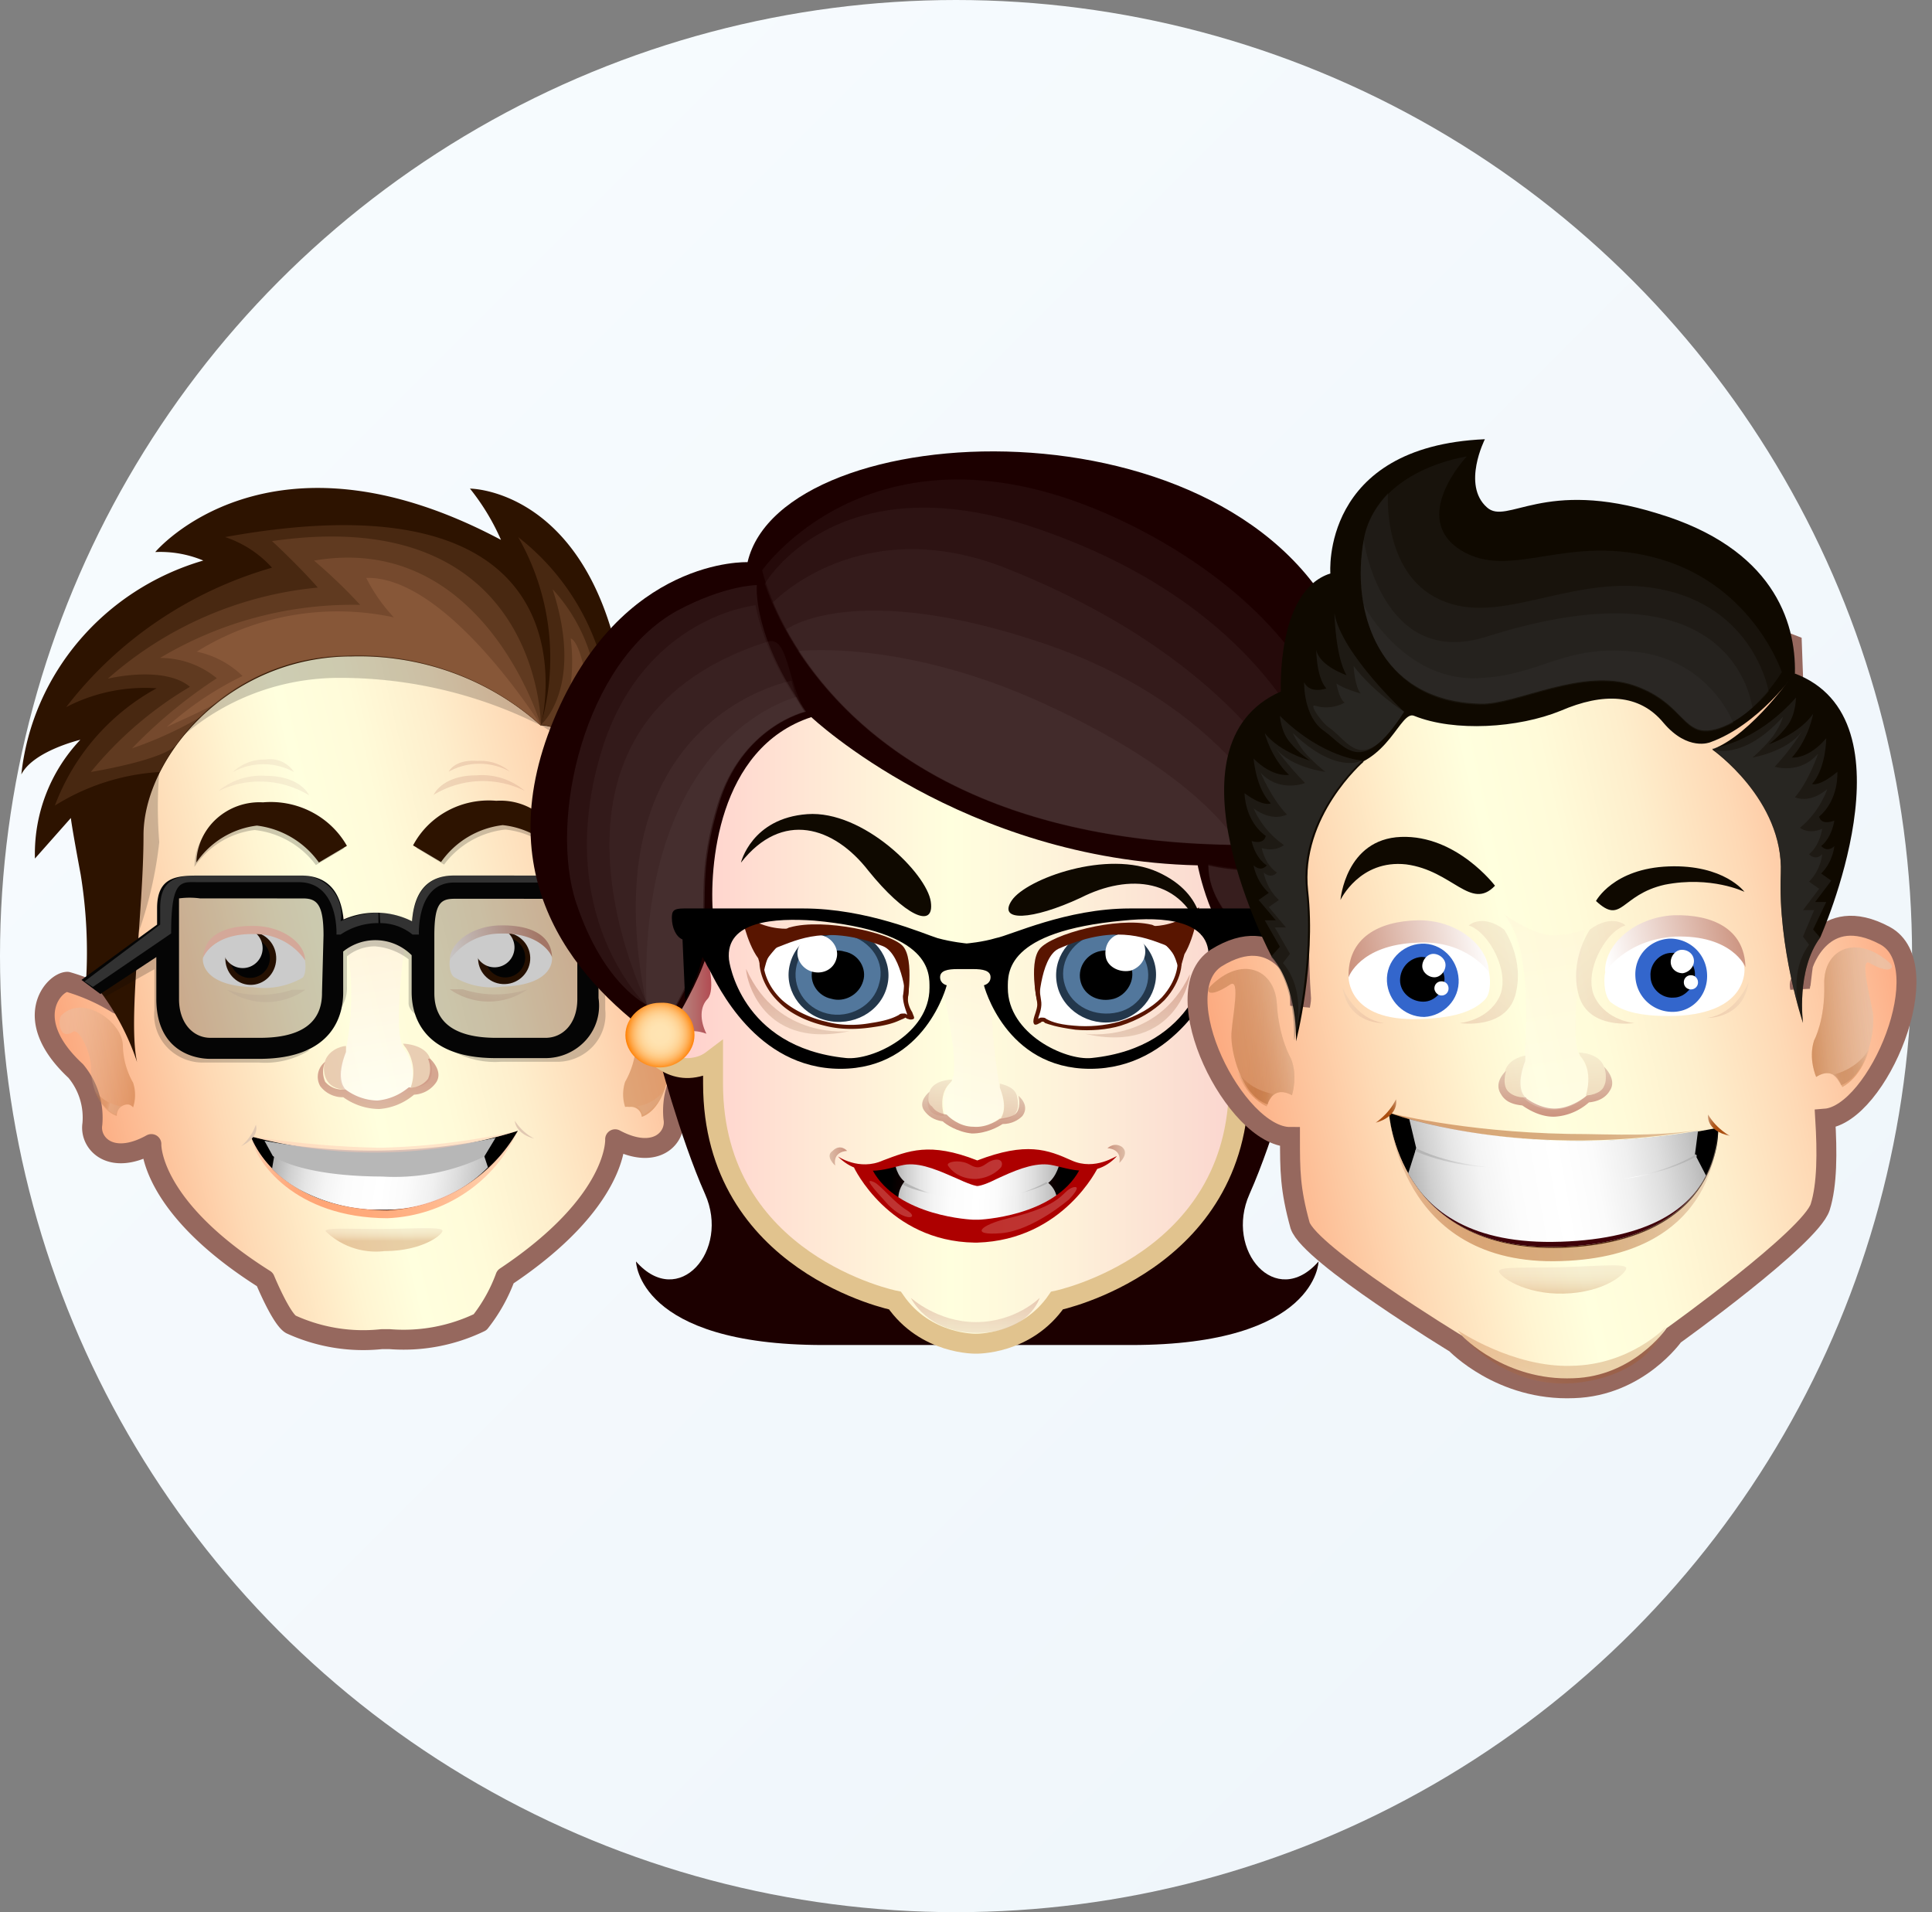 <svg xmlns="http://www.w3.org/2000/svg" width="97" height="96" viewBox="0 0 97 96">
    <rect x="0" y="0" width="97" height="96" fill="#808080" stroke="none"/>
    <defs>
        <linearGradient id="a" x1="100%" x2="0%" y1="100%" y2="0%">
            <stop offset="0%" stop-color="#EEF5FA"/>
            <stop offset="100%" stop-color="#F8FCFF"/>
        </linearGradient>
        <linearGradient id="b" x1="1.775%" x2="95.987%" y1="61.554%" y2="39.25%">
            <stop offset="0%" stop-color="#FC9C70"/>
            <stop offset="6%" stop-color="#FCAC82"/>
            <stop offset="24%" stop-color="#FED9B4"/>
            <stop offset="38%" stop-color="#FFF5D2"/>
            <stop offset="46%" stop-color="#FFFFDE"/>
            <stop offset="56%" stop-color="#FFFBD9"/>
            <stop offset="67%" stop-color="#FEEECC"/>
            <stop offset="79%" stop-color="#FED9B5"/>
            <stop offset="91%" stop-color="#FDBC96"/>
            <stop offset="100%" stop-color="#FCA178"/>
        </linearGradient>
        <linearGradient id="c" x1="89.176%" x2="-10.779%" y1="40.433%" y2="48.537%">
            <stop offset="0%" stop-color="#CC937F"/>
            <stop offset="100%" stop-color="#FFF"/>
        </linearGradient>
        <linearGradient id="d" x1="101.515%" x2="-16.624%" y1="56.116%" y2="40.324%">
            <stop offset="0%" stop-color="#AA4D0E"/>
            <stop offset="5%" stop-color="#B0591E"/>
            <stop offset="24%" stop-color="#C18153"/>
            <stop offset="41%" stop-color="#CF9F7C"/>
            <stop offset="56%" stop-color="#D9B69A"/>
            <stop offset="70%" stop-color="#DFC3AC"/>
            <stop offset="79%" stop-color="#E1C8B2"/>
        </linearGradient>
        <linearGradient id="e" x1="61%" x2="-17.95%" y1="39.95%" y2="24.85%">
            <stop offset="0%" stop-color="#E3BFA8"/>
            <stop offset="2%" stop-color="#D7A788"/>
            <stop offset="5%" stop-color="#CB8F67"/>
            <stop offset="9%" stop-color="#C17A4B"/>
            <stop offset="12%" stop-color="#B86A35"/>
            <stop offset="17%" stop-color="#B25D23"/>
            <stop offset="22%" stop-color="#AD5417"/>
            <stop offset="29%" stop-color="#AB4E10"/>
            <stop offset="47%" stop-color="#AA4D0E"/>
            <stop offset="55%" stop-color="#AB5012"/>
            <stop offset="63%" stop-color="#AF591E"/>
            <stop offset="72%" stop-color="#B66933"/>
            <stop offset="80%" stop-color="#C07E50"/>
            <stop offset="89%" stop-color="#CC9A75"/>
            <stop offset="97%" stop-color="#DBBBA1"/>
            <stop offset="100%" stop-color="#E1C8B2"/>
        </linearGradient>
        <linearGradient id="f" x1="35453%" x2="35692%" y1="504.432%" y2="532.368%">
            <stop offset="0%" stop-color="#AA4D0E"/>
            <stop offset="5%" stop-color="#B0591E"/>
            <stop offset="24%" stop-color="#C18153"/>
            <stop offset="41%" stop-color="#CF9F7C"/>
            <stop offset="56%" stop-color="#D9B69A"/>
            <stop offset="70%" stop-color="#DFC3AC"/>
            <stop offset="79%" stop-color="#E1C8B2"/>
        </linearGradient>
        <linearGradient id="g" x1="35510%" x2="35589%" y1="928%" y2="948%">
            <stop offset="0%" stop-color="#E3BFA8"/>
            <stop offset="2%" stop-color="#D7A788"/>
            <stop offset="5%" stop-color="#CB8F67"/>
            <stop offset="9%" stop-color="#C17A4B"/>
            <stop offset="12%" stop-color="#B86A35"/>
            <stop offset="17%" stop-color="#B25D23"/>
            <stop offset="22%" stop-color="#AD5417"/>
            <stop offset="29%" stop-color="#AB4E10"/>
            <stop offset="47%" stop-color="#AA4D0E"/>
            <stop offset="55%" stop-color="#AB5012"/>
            <stop offset="63%" stop-color="#AF591E"/>
            <stop offset="72%" stop-color="#B66933"/>
            <stop offset="80%" stop-color="#C07E50"/>
            <stop offset="89%" stop-color="#CC9A75"/>
            <stop offset="97%" stop-color="#DBBBA1"/>
            <stop offset="100%" stop-color="#E1C8B2"/>
        </linearGradient>
        <linearGradient id="h" x1="3.883%" x2="97.573%" y1="31%" y2="-17%">
            <stop offset="0%" stop-color="#CC937F"/>
            <stop offset="100%" stop-color="#E1C8B2"/>
        </linearGradient>
        <linearGradient id="i" x1="-6319.11%" x2="-6274.068%" y1="1179%" y2="1227%">
            <stop offset="0%" stop-color="#CC937F"/>
            <stop offset="100%" stop-color="#E1C8B2"/>
        </linearGradient>
        <linearGradient id="j" x1="48.767%" x2="55.777%" y1="-.553%" y2="99.625%">
            <stop offset="1%" stop-color="#FFEBD6"/>
            <stop offset="100%" stop-color="#FFF"/>
        </linearGradient>
        <linearGradient id="k" x1="417%" x2="417%" y1="47%" y2="179%">
            <stop offset="0%" stop-color="#CC937F"/>
            <stop offset="100%" stop-color="#E1C8B2"/>
        </linearGradient>
        <linearGradient id="l" x1="523%" x2="523%" y1="102%" y2="222%">
            <stop offset="0%" stop-color="#CC937F"/>
            <stop offset="100%" stop-color="#E1C8B2"/>
        </linearGradient>
        <linearGradient id="m" x1="305%" x2="305%" y1="103%" y2="221%">
            <stop offset="0%" stop-color="#CC937F"/>
            <stop offset="100%" stop-color="#E1C8B2"/>
        </linearGradient>
        <linearGradient id="n" x1="-.324%" x2="99.676%" y1="46.856%" y2="50.767%">
            <stop offset="0%" stop-color="#B2B2B2"/>
            <stop offset="1%" stop-color="#B5B5B5"/>
            <stop offset="8%" stop-color="#D0D0D0"/>
            <stop offset="16%" stop-color="#E5E5E5"/>
            <stop offset="25%" stop-color="#F4F4F4"/>
            <stop offset="35%" stop-color="#FCFCFC"/>
            <stop offset="51%" stop-color="#FFF"/>
            <stop offset="63%" stop-color="#FBFBFB"/>
            <stop offset="75%" stop-color="#F0F0F0"/>
            <stop offset="85%" stop-color="#DEDEDE"/>
            <stop offset="96%" stop-color="#C5C5C5"/>
            <stop offset="100%" stop-color="#B7B7B7"/>
        </linearGradient>
        <linearGradient id="o" x1="-.37%" x2="99.63%" y1="47.412%" y2="50.378%">
            <stop offset="0%" stop-color="#FFC8B2"/>
            <stop offset="0%" stop-color="#FFC5AE"/>
            <stop offset="3%" stop-color="#FFA988"/>
            <stop offset="6%" stop-color="#FF9067"/>
            <stop offset="9%" stop-color="#FF7B4B"/>
            <stop offset="13%" stop-color="#FF6A35"/>
            <stop offset="17%" stop-color="#FF5D23"/>
            <stop offset="22%" stop-color="#FF5417"/>
            <stop offset="29%" stop-color="#FF4E10"/>
            <stop offset="47%" stop-color="#FF4D0E"/>
            <stop offset="55%" stop-color="#FF5012"/>
            <stop offset="63%" stop-color="#FF591E"/>
            <stop offset="72%" stop-color="#FF6933"/>
            <stop offset="80%" stop-color="#FF7E50"/>
            <stop offset="89%" stop-color="#FF9A75"/>
            <stop offset="97%" stop-color="#FFBBA1"/>
            <stop offset="100%" stop-color="#FFC8B2"/>
        </linearGradient>
        <linearGradient id="p" x1="-4270%" x2="-3940%" y1="205%" y2="205%">
            <stop offset="0%" stop-color="#B2B2B2"/>
            <stop offset="1%" stop-color="#B5B5B5"/>
            <stop offset="8%" stop-color="#D0D0D0"/>
            <stop offset="16%" stop-color="#E5E5E5"/>
            <stop offset="25%" stop-color="#F4F4F4"/>
            <stop offset="35%" stop-color="#FCFCFC"/>
            <stop offset="51%" stop-color="#FFF"/>
            <stop offset="63%" stop-color="#FBFBFB"/>
            <stop offset="75%" stop-color="#F0F0F0"/>
            <stop offset="85%" stop-color="#DEDEDE"/>
            <stop offset="96%" stop-color="#C5C5C5"/>
            <stop offset="100%" stop-color="#B7B7B7"/>
        </linearGradient>
        <linearGradient id="q" x1="50.275%" x2="50.074%" y1="57.67%" y2="-4.33%">
            <stop offset="0%" stop-color="#AA4D0E"/>
            <stop offset="8%" stop-color="#B3622A"/>
            <stop offset="23%" stop-color="#C18153"/>
            <stop offset="38%" stop-color="#CD9B76"/>
            <stop offset="52%" stop-color="#D6AF90"/>
            <stop offset="68%" stop-color="#DCBDA3"/>
            <stop offset="83%" stop-color="#E0C5AE"/>
            <stop offset="100%" stop-color="#E1C8B2"/>
        </linearGradient>
        <linearGradient id="r" x1="1284%" x2="1990%" y1="928%" y2="928%">
            <stop offset="0%" stop-color="#FFC8B2"/>
            <stop offset="0%" stop-color="#FFC5AE"/>
            <stop offset="3%" stop-color="#FFA988"/>
            <stop offset="6%" stop-color="#FF9067"/>
            <stop offset="9%" stop-color="#FF7B4B"/>
            <stop offset="13%" stop-color="#FF6A35"/>
            <stop offset="17%" stop-color="#FF5D23"/>
            <stop offset="22%" stop-color="#FF5417"/>
            <stop offset="29%" stop-color="#FF4E10"/>
            <stop offset="47%" stop-color="#FF4D0E"/>
            <stop offset="55%" stop-color="#FF5012"/>
            <stop offset="63%" stop-color="#FF591E"/>
            <stop offset="72%" stop-color="#FF6933"/>
            <stop offset="80%" stop-color="#FF7E50"/>
            <stop offset="89%" stop-color="#FF9A75"/>
            <stop offset="97%" stop-color="#FFBBA1"/>
            <stop offset="100%" stop-color="#FFC8B2"/>
        </linearGradient>
        <linearGradient id="s" x1="-49307%" x2="-49249%" y1="9034%" y2="9049%">
            <stop offset="0%" stop-color="#E3BFA8"/>
            <stop offset="2%" stop-color="#D7A788"/>
            <stop offset="5%" stop-color="#CB8F67"/>
            <stop offset="9%" stop-color="#C17A4B"/>
            <stop offset="12%" stop-color="#B86A35"/>
            <stop offset="17%" stop-color="#B25D23"/>
            <stop offset="22%" stop-color="#AD5417"/>
            <stop offset="29%" stop-color="#AB4E10"/>
            <stop offset="47%" stop-color="#AA4D0E"/>
            <stop offset="55%" stop-color="#AB5012"/>
            <stop offset="63%" stop-color="#AF591E"/>
            <stop offset="72%" stop-color="#B66933"/>
            <stop offset="80%" stop-color="#C07E50"/>
            <stop offset="89%" stop-color="#CC9A75"/>
            <stop offset="97%" stop-color="#DBBBA1"/>
            <stop offset="100%" stop-color="#E1C8B2"/>
        </linearGradient>
        <linearGradient id="t" x1="-17871%" x2="-17813%" y1="8156%" y2="8170%">
            <stop offset="0%" stop-color="#E3BFA8"/>
            <stop offset="2%" stop-color="#D7A788"/>
            <stop offset="5%" stop-color="#CB8F67"/>
            <stop offset="9%" stop-color="#C17A4B"/>
            <stop offset="12%" stop-color="#B86A35"/>
            <stop offset="17%" stop-color="#B25D23"/>
            <stop offset="22%" stop-color="#AD5417"/>
            <stop offset="29%" stop-color="#AB4E10"/>
            <stop offset="47%" stop-color="#AA4D0E"/>
            <stop offset="55%" stop-color="#AB5012"/>
            <stop offset="63%" stop-color="#AF591E"/>
            <stop offset="72%" stop-color="#B66933"/>
            <stop offset="80%" stop-color="#C07E50"/>
            <stop offset="89%" stop-color="#CC9A75"/>
            <stop offset="97%" stop-color="#DBBBA1"/>
            <stop offset="100%" stop-color="#E1C8B2"/>
        </linearGradient>
        <linearGradient id="u" x1="1346%" x2="1587%" y1="1764%" y2="1764%">
            <stop offset="0%" stop-color="#CC937F"/>
            <stop offset="100%" stop-color="#E1C8B2"/>
        </linearGradient>
        <linearGradient id="v" x1="1385%" x2="1547%" y1="1816%" y2="1816%">
            <stop offset="0%" stop-color="#CC937F"/>
            <stop offset="100%" stop-color="#E1C8B2"/>
        </linearGradient>
        <linearGradient id="w" x1="-27658%" x2="-27417%" y1="1764%" y2="1764%">
            <stop offset="0%" stop-color="#CC937F"/>
            <stop offset="100%" stop-color="#E1C8B2"/>
        </linearGradient>
        <linearGradient id="x" x1="-27618%" x2="-27456%" y1="1816%" y2="1816%">
            <stop offset="0%" stop-color="#CC937F"/>
            <stop offset="100%" stop-color="#E1C8B2"/>
        </linearGradient>
        <linearGradient id="y" x1="-11845%" x2="-11575%" y1="1530%" y2="1530%">
            <stop offset="0%" stop-color="#CC937F"/>
            <stop offset="100%" stop-color="#D4A899"/>
        </linearGradient>
        <linearGradient id="z" x1=".203%" x2="100.233%" y1="50.131%" y2="50.131%">
            <stop offset="0%" stop-color="#FFCACA"/>
            <stop offset="46.06%" stop-color="#FFFFDE"/>
            <stop offset="62.1%" stop-color="#FEF3DA"/>
            <stop offset="90.76%" stop-color="#FAD4CE"/>
            <stop offset="100%" stop-color="#F9C9CA"/>
        </linearGradient>
        <linearGradient id="A" x1="50.921%" x2="40.394%" y1=".39%" y2="100.327%">
            <stop offset="1.212%" stop-color="#FFEBD6"/>
            <stop offset="100%" stop-color="#FFF"/>
        </linearGradient>
        <linearGradient id="B" x1="47.937%" x2="49.696%" y1="101.256%" y2="5.668%">
            <stop offset="0%" stop-color="#CC937F"/>
            <stop offset="100%" stop-color="#E1C8B2"/>
        </linearGradient>
        <linearGradient id="C" x1="44.599%" x2="51.254%" y1="99.539%" y2="1.032%">
            <stop offset="0%" stop-color="#CC937F"/>
            <stop offset="100%" stop-color="#E1C8B2"/>
        </linearGradient>
        <linearGradient id="D" x1="43.96%" x2="52.809%" y1="96.853%" y2="-.406%">
            <stop offset="0%" stop-color="#CC937F"/>
            <stop offset="100%" stop-color="#E1C8B2"/>
        </linearGradient>
        <linearGradient id="E" x1="-.481%" x2="97.897%" y1="51.008%" y2="51.008%">
            <stop offset="0%" stop-color="#B1444C"/>
            <stop offset="100%" stop-color="#BEBDAA"/>
        </linearGradient>
        <linearGradient id="F" x1="98.948%" x2=".588%" y1="49.905%" y2="49.905%">
            <stop offset="0%" stop-color="#B1444C"/>
            <stop offset="100%" stop-color="#BEBDAA"/>
        </linearGradient>
        <radialGradient id="G" cx="49.925%" cy="48.936%" r="111.774%" fx="49.925%" fy="48.936%" gradientTransform="matrix(.334 0 0 1 .332 0)">
            <stop offset="0%" stop-color="#6B0000"/>
            <stop offset="100%"/>
        </radialGradient>
        <linearGradient id="H" x1="-.621%" x2="99.322%" y1="51.298%" y2="51.298%">
            <stop offset="0%" stop-color="#B2B2B2"/>
            <stop offset=".582%" stop-color="#B4B4B4"/>
            <stop offset="7.895%" stop-color="#D0D0D0"/>
            <stop offset="15.81%" stop-color="#E5E5E5"/>
            <stop offset="24.65%" stop-color="#F4F4F4"/>
            <stop offset="35.05%" stop-color="#FCFCFC"/>
            <stop offset="50.91%" stop-color="#FFF"/>
            <stop offset="63.33%" stop-color="#FBFBFB"/>
            <stop offset="74.5%" stop-color="#F0F0F0"/>
            <stop offset="85.2%" stop-color="#DEDEDE"/>
            <stop offset="95.53%" stop-color="#C5C5C5"/>
            <stop offset="100%" stop-color="#B7B7B7"/>
        </linearGradient>
        <linearGradient id="I" x1="-.407%" x2="98.596%" y1="48.817%" y2="48.817%">
            <stop offset="0%" stop-color="#B2B2B2"/>
            <stop offset=".582%" stop-color="#B4B4B4"/>
            <stop offset="7.895%" stop-color="#D0D0D0"/>
            <stop offset="15.81%" stop-color="#E5E5E5"/>
            <stop offset="24.65%" stop-color="#F4F4F4"/>
            <stop offset="35.05%" stop-color="#FCFCFC"/>
            <stop offset="50.91%" stop-color="#FFF"/>
            <stop offset="63.33%" stop-color="#FBFBFB"/>
            <stop offset="74.5%" stop-color="#F0F0F0"/>
            <stop offset="85.2%" stop-color="#DEDEDE"/>
            <stop offset="95.53%" stop-color="#C5C5C5"/>
            <stop offset="100%" stop-color="#B7B7B7"/>
        </linearGradient>
        <linearGradient id="J" x1="1.413%" x2="100.536%" y1="47.403%" y2="47.403%">
            <stop offset="1.212%" stop-color="#FFEBD6"/>
            <stop offset="100%" stop-color="#FFF"/>
        </linearGradient>
        <linearGradient id="K" x1="1.233%" x2="100.298%" y1="49.069%" y2="49.069%">
            <stop offset="1.212%" stop-color="#FFEBD6"/>
            <stop offset="100%" stop-color="#FFF"/>
        </linearGradient>
        <linearGradient id="L" x1=".495%" x2="100.011%" y1="49.06%" y2="49.06%">
            <stop offset="1.212%" stop-color="#FFEBD6"/>
            <stop offset="100%" stop-color="#FFF"/>
        </linearGradient>
        <linearGradient id="M" x1="1.239%" x2="99.732%" y1="51.893%" y2="51.893%">
            <stop offset="0%" stop-color="#CC937F"/>
            <stop offset="100%" stop-color="#E1C8B2"/>
        </linearGradient>
        <linearGradient id="N" x1="97.068%" x2="-1.206%" y1="47.383%" y2="47.383%">
            <stop offset="0%" stop-color="#CC937F"/>
            <stop offset="100%" stop-color="#E1C8B2"/>
        </linearGradient>
        <linearGradient id="O" x1="47.426%" x2="55.23%" y1="15.396%" y2="95.346%">
            <stop offset="0%" stop-color="#CC937F"/>
            <stop offset="100%" stop-color="#E1C8B2"/>
        </linearGradient>
        <linearGradient id="P" x1="53.039%" x2="44.011%" y1="17.734%" y2="94.447%">
            <stop offset="0%" stop-color="#CC937F"/>
            <stop offset="100%" stop-color="#E1C8B2"/>
        </linearGradient>
        <linearGradient id="Q" x1="50.385%" x2="50.385%" y1="-.104%" y2="101.423%">
            <stop offset="0%" stop-color="#CC937F"/>
            <stop offset="100%" stop-color="#E1C8B2"/>
        </linearGradient>
        <radialGradient id="R" cx="49.368%" cy="49.494%" r="53.6%" fx="49.368%" fy="49.494%" gradientTransform="matrix(.938 0 0 1 .03 0)">
            <stop offset="0%" stop-color="#FFE4B3"/>
            <stop offset="26.35%" stop-color="#FFE3B1"/>
            <stop offset="41.61%" stop-color="#FFDEA8"/>
            <stop offset="54.03%" stop-color="#FFD69A"/>
            <stop offset="64.93%" stop-color="#FFCB86"/>
            <stop offset="74.84%" stop-color="#FFBC6D"/>
            <stop offset="84.02%" stop-color="#FFAA4D"/>
            <stop offset="92.48%" stop-color="#FF9528"/>
            <stop offset="100%" stop-color="#FF7F00"/>
        </radialGradient>
        <radialGradient id="S" cx="50.279%" cy="49.494%" r="53.611%" fx="50.279%" fy="49.494%" gradientTransform="matrix(.938 0 0 1 .031 0)">
            <stop offset="0%" stop-color="#FFE4B3"/>
            <stop offset="26.35%" stop-color="#FFE3B1"/>
            <stop offset="41.61%" stop-color="#FFDEA8"/>
            <stop offset="54.03%" stop-color="#FFD69A"/>
            <stop offset="64.93%" stop-color="#FFCB86"/>
            <stop offset="74.84%" stop-color="#FFBC6D"/>
            <stop offset="84.02%" stop-color="#FFAA4D"/>
            <stop offset="92.48%" stop-color="#FF9528"/>
            <stop offset="100%" stop-color="#FF7F00"/>
        </radialGradient>
        <linearGradient id="T" x1="-1.368%" x2="99.859%" y1="42.06%" y2="42.06%">
            <stop offset="0%" stop-color="#FFF"/>
            <stop offset="15.24%" stop-color="#E3E3E3"/>
            <stop offset="31.54%" stop-color="#CDCDCD"/>
            <stop offset="49.5%" stop-color="#BEBEBE"/>
            <stop offset="70.22%" stop-color="#B5B5B5"/>
            <stop offset="100%" stop-color="#B2B2B2"/>
        </linearGradient>
        <linearGradient id="U" x1="102.114%" x2=".955%" y1="37.61%" y2="37.61%">
            <stop offset="0%" stop-color="#FFF"/>
            <stop offset="15.24%" stop-color="#E3E3E3"/>
            <stop offset="31.54%" stop-color="#CDCDCD"/>
            <stop offset="49.5%" stop-color="#BEBEBE"/>
            <stop offset="70.22%" stop-color="#B5B5B5"/>
            <stop offset="100%" stop-color="#B2B2B2"/>
        </linearGradient>
        <linearGradient id="V" x1="2.117%" x2="96.232%" y1="62.021%" y2="39.204%">
            <stop offset="0%" stop-color="#FC9C70"/>
            <stop offset="6.076%" stop-color="#FCAC82"/>
            <stop offset="24.38%" stop-color="#FED9B4"/>
            <stop offset="38.28%" stop-color="#FFF5D2"/>
            <stop offset="46.06%" stop-color="#FFFFDE"/>
            <stop offset="55.86%" stop-color="#FFFBD9"/>
            <stop offset="66.93%" stop-color="#FEEECC"/>
            <stop offset="78.62%" stop-color="#FED9B5"/>
            <stop offset="90.67%" stop-color="#FDBC96"/>
            <stop offset="100%" stop-color="#FCA178"/>
        </linearGradient>
        <linearGradient id="W" x1="5.659%" x2="98.336%" y1="78.504%" y2="-19.986%">
            <stop offset="0%" stop-color="#E3BFA8"/>
            <stop offset="2.378%" stop-color="#D7A788"/>
            <stop offset="5.327%" stop-color="#CB8F67"/>
            <stop offset="8.64%" stop-color="#C17A4B"/>
            <stop offset="12.35%" stop-color="#B86A35"/>
            <stop offset="16.63%" stop-color="#B25D23"/>
            <stop offset="21.84%" stop-color="#AD5417"/>
            <stop offset="28.95%" stop-color="#AB4E10"/>
            <stop offset="46.67%" stop-color="#AA4D0E"/>
            <stop offset="54.83%" stop-color="#AB5012"/>
            <stop offset="63.18%" stop-color="#AF591E"/>
            <stop offset="71.62%" stop-color="#B66933"/>
            <stop offset="80.12%" stop-color="#C07E50"/>
            <stop offset="88.67%" stop-color="#CC9A75"/>
            <stop offset="97.14%" stop-color="#DBBBA1"/>
            <stop offset="100%" stop-color="#E1C8B2"/>
        </linearGradient>
        <linearGradient id="X" x1="-.145%" x2="99.609%" y1="51.532%" y2="43.062%">
            <stop offset="0%" stop-color="#CC937F"/>
            <stop offset="100%" stop-color="#FFF"/>
        </linearGradient>
        <linearGradient id="Y" x1="98.956%" x2="-.791%" y1="44.66%" y2="53.127%">
            <stop offset="0%" stop-color="#CC937F"/>
            <stop offset="100%" stop-color="#FFF"/>
        </linearGradient>
        <linearGradient id="Z" x1="50.766%" x2="49.345%" y1="98.915%" y2="3.611%">
            <stop offset="0%" stop-color="#CC937F"/>
            <stop offset="100%" stop-color="#E1C8B2"/>
        </linearGradient>
        <linearGradient id="aa" x1=".245%" x2="100.036%" y1="52.075%" y2="44.09%">
            <stop offset="0%" stop-color="#B2B2B2"/>
            <stop offset=".582%" stop-color="#B4B4B4"/>
            <stop offset="7.895%" stop-color="#D0D0D0"/>
            <stop offset="15.81%" stop-color="#E5E5E5"/>
            <stop offset="24.65%" stop-color="#F4F4F4"/>
            <stop offset="35.05%" stop-color="#FCFCFC"/>
            <stop offset="50.91%" stop-color="#FFF"/>
            <stop offset="63.33%" stop-color="#FBFBFB"/>
            <stop offset="74.5%" stop-color="#F0F0F0"/>
            <stop offset="85.2%" stop-color="#DEDEDE"/>
            <stop offset="95.53%" stop-color="#C5C5C5"/>
            <stop offset="100%" stop-color="#B7B7B7"/>
        </linearGradient>
        <linearGradient id="ab" x1="47.826%" x2="55.749%" y1="-.935%" y2="99.651%">
            <stop offset="1.212%" stop-color="#FFEBD6"/>
            <stop offset="100%" stop-color="#FFF"/>
        </linearGradient>
        <linearGradient id="ac" x1="49.877%" x2="48.858%" y1="92.426%" y2="3.059%">
            <stop offset="0%" stop-color="#FFF"/>
            <stop offset="15.24%" stop-color="#E3E3E3"/>
            <stop offset="31.54%" stop-color="#CDCDCD"/>
            <stop offset="49.5%" stop-color="#BEBEBE"/>
            <stop offset="70.22%" stop-color="#B5B5B5"/>
            <stop offset="100%" stop-color="#B2B2B2"/>
        </linearGradient>
        <linearGradient id="ad" x1=".458%" x2="100.038%" y1="62.227%" y2="21.776%">
            <stop offset="0%" stop-color="#E3BFA8"/>
            <stop offset="2.378%" stop-color="#D7A788"/>
            <stop offset="5.327%" stop-color="#CB8F67"/>
            <stop offset="8.64%" stop-color="#C17A4B"/>
            <stop offset="12.35%" stop-color="#B86A35"/>
            <stop offset="16.63%" stop-color="#B25D23"/>
            <stop offset="21.84%" stop-color="#AD5417"/>
            <stop offset="28.95%" stop-color="#AB4E10"/>
            <stop offset="46.67%" stop-color="#AA4D0E"/>
            <stop offset="54.83%" stop-color="#AB5012"/>
            <stop offset="63.18%" stop-color="#AF591E"/>
            <stop offset="71.62%" stop-color="#B66933"/>
            <stop offset="80.12%" stop-color="#C07E50"/>
            <stop offset="88.67%" stop-color="#CC9A75"/>
            <stop offset="97.14%" stop-color="#DBBBA1"/>
            <stop offset="100%" stop-color="#E1C8B2"/>
        </linearGradient>
        <linearGradient id="ae" x1=".769%" x2="100.602%" y1="51.848%" y2="44.248%">
            <stop offset="0%" stop-color="#E3BFA8"/>
            <stop offset="2.378%" stop-color="#D7A788"/>
            <stop offset="5.327%" stop-color="#CB8F67"/>
            <stop offset="8.64%" stop-color="#C17A4B"/>
            <stop offset="12.35%" stop-color="#B86A35"/>
            <stop offset="16.63%" stop-color="#B25D23"/>
            <stop offset="21.84%" stop-color="#AD5417"/>
            <stop offset="28.95%" stop-color="#AB4E10"/>
            <stop offset="46.67%" stop-color="#AA4D0E"/>
            <stop offset="54.83%" stop-color="#AB5012"/>
            <stop offset="63.18%" stop-color="#AF591E"/>
            <stop offset="71.62%" stop-color="#B66933"/>
            <stop offset="80.12%" stop-color="#C07E50"/>
            <stop offset="88.67%" stop-color="#CC9A75"/>
            <stop offset="97.14%" stop-color="#DBBBA1"/>
            <stop offset="100%" stop-color="#E1C8B2"/>
        </linearGradient>
        <linearGradient id="af" x1="50.379%" x2="49.387%" y1="107.275%" y2="-5.637%">
            <stop offset="0%" stop-color="#FFF"/>
            <stop offset="15.24%" stop-color="#E3E3E3"/>
            <stop offset="31.54%" stop-color="#CDCDCD"/>
            <stop offset="49.5%" stop-color="#BEBEBE"/>
            <stop offset="70.22%" stop-color="#B5B5B5"/>
            <stop offset="100%" stop-color="#B2B2B2"/>
        </linearGradient>
        <linearGradient id="ag" x1="53.9%" x2="48.531%" y1="99.056%" y2="-1.267%">
            <stop offset="0%" stop-color="#CC937F"/>
            <stop offset="100%" stop-color="#E1C8B2"/>
        </linearGradient>
        <linearGradient id="ah" x1="55.172%" x2="48.43%" y1="100.552%" y2="-.88%">
            <stop offset="0%" stop-color="#CC937F"/>
            <stop offset="100%" stop-color="#E1C8B2"/>
        </linearGradient>
        <linearGradient id="ai" x1="-14.17%" x2="108.701%" y1="64.697%" y2="33.674%">
            <stop offset="0%" stop-color="#E3BFA8"/>
            <stop offset="2.378%" stop-color="#D7A788"/>
            <stop offset="5.327%" stop-color="#CB8F67"/>
            <stop offset="8.64%" stop-color="#C17A4B"/>
            <stop offset="12.35%" stop-color="#B86A35"/>
            <stop offset="16.63%" stop-color="#B25D23"/>
            <stop offset="21.84%" stop-color="#AD5417"/>
            <stop offset="28.95%" stop-color="#AB4E10"/>
            <stop offset="46.67%" stop-color="#AA4D0E"/>
            <stop offset="54.83%" stop-color="#AB5012"/>
            <stop offset="63.18%" stop-color="#AF591E"/>
            <stop offset="71.62%" stop-color="#B66933"/>
            <stop offset="80.12%" stop-color="#C07E50"/>
            <stop offset="88.67%" stop-color="#CC9A75"/>
            <stop offset="97.14%" stop-color="#DBBBA1"/>
            <stop offset="100%" stop-color="#E1C8B2"/>
        </linearGradient>
        <linearGradient id="aj" x1="107.593%" x2="-7.183%" y1="61.948%" y2="36.171%">
            <stop offset="0%" stop-color="#E3BFA8"/>
            <stop offset="2.378%" stop-color="#D7A788"/>
            <stop offset="5.327%" stop-color="#CB8F67"/>
            <stop offset="8.64%" stop-color="#C17A4B"/>
            <stop offset="12.35%" stop-color="#B86A35"/>
            <stop offset="16.63%" stop-color="#B25D23"/>
            <stop offset="21.84%" stop-color="#AD5417"/>
            <stop offset="28.95%" stop-color="#AB4E10"/>
            <stop offset="46.67%" stop-color="#AA4D0E"/>
            <stop offset="54.83%" stop-color="#AB5012"/>
            <stop offset="63.18%" stop-color="#AF591E"/>
            <stop offset="71.62%" stop-color="#B66933"/>
            <stop offset="80.12%" stop-color="#C07E50"/>
            <stop offset="88.67%" stop-color="#CC9A75"/>
            <stop offset="97.14%" stop-color="#DBBBA1"/>
            <stop offset="100%" stop-color="#E1C8B2"/>
        </linearGradient>
        <linearGradient id="ak" x1="-11.724%" x2="112.849%" y1="59.905%" y2="39.069%">
            <stop offset="0%" stop-color="#AA4D0E"/>
            <stop offset="5.284%" stop-color="#B0591E"/>
            <stop offset="23.67%" stop-color="#C18153"/>
            <stop offset="40.89%" stop-color="#CF9F7C"/>
            <stop offset="56.45%" stop-color="#D9B69A"/>
            <stop offset="69.8%" stop-color="#DFC3AC"/>
            <stop offset="79.39%" stop-color="#E1C8B2"/>
        </linearGradient>
        <linearGradient id="al" x1="-.761%" x2="110.153%" y1="65.299%" y2="35.207%">
            <stop offset="0%" stop-color="#E3BFA8"/>
            <stop offset="2.378%" stop-color="#D7A788"/>
            <stop offset="5.327%" stop-color="#CB8F67"/>
            <stop offset="8.64%" stop-color="#C17A4B"/>
            <stop offset="12.35%" stop-color="#B86A35"/>
            <stop offset="16.63%" stop-color="#B25D23"/>
            <stop offset="21.84%" stop-color="#AD5417"/>
            <stop offset="28.95%" stop-color="#AB4E10"/>
            <stop offset="46.67%" stop-color="#AA4D0E"/>
            <stop offset="54.83%" stop-color="#AB5012"/>
            <stop offset="63.18%" stop-color="#AF591E"/>
            <stop offset="71.62%" stop-color="#B66933"/>
            <stop offset="80.12%" stop-color="#C07E50"/>
            <stop offset="88.67%" stop-color="#CC9A75"/>
            <stop offset="97.14%" stop-color="#DBBBA1"/>
            <stop offset="100%" stop-color="#E1C8B2"/>
        </linearGradient>
        <linearGradient id="am" x1="108.782%" x2="-8.771%" y1="57.675%" y2="41.63%">
            <stop offset="0%" stop-color="#AA4D0E"/>
            <stop offset="5.284%" stop-color="#B0591E"/>
            <stop offset="23.67%" stop-color="#C18153"/>
            <stop offset="40.89%" stop-color="#CF9F7C"/>
            <stop offset="56.45%" stop-color="#D9B69A"/>
            <stop offset="69.8%" stop-color="#DFC3AC"/>
            <stop offset="79.39%" stop-color="#E1C8B2"/>
        </linearGradient>
        <linearGradient id="an" x1="101.725%" x2="-8.139%" y1="62.97%" y2="38.902%">
            <stop offset="0%" stop-color="#E3BFA8"/>
            <stop offset="2.378%" stop-color="#D7A788"/>
            <stop offset="5.327%" stop-color="#CB8F67"/>
            <stop offset="8.64%" stop-color="#C17A4B"/>
            <stop offset="12.35%" stop-color="#B86A35"/>
            <stop offset="16.63%" stop-color="#B25D23"/>
            <stop offset="21.84%" stop-color="#AD5417"/>
            <stop offset="28.95%" stop-color="#AB4E10"/>
            <stop offset="46.67%" stop-color="#AA4D0E"/>
            <stop offset="54.83%" stop-color="#AB5012"/>
            <stop offset="63.18%" stop-color="#AF591E"/>
            <stop offset="71.62%" stop-color="#B66933"/>
            <stop offset="80.12%" stop-color="#C07E50"/>
            <stop offset="88.67%" stop-color="#CC9A75"/>
            <stop offset="97.14%" stop-color="#DBBBA1"/>
            <stop offset="100%" stop-color="#E1C8B2"/>
        </linearGradient>
        <linearGradient id="ao" x1="18.002%" x2="88.85%" y1="57.013%" y2="44.048%">
            <stop offset="0%" stop-color="#AA4D0E"/>
            <stop offset="19.02%" stop-color="#AB4F11"/>
            <stop offset="34.67%" stop-color="#AF571B"/>
            <stop offset="49.13%" stop-color="#B4642D"/>
            <stop offset="62.88%" stop-color="#BC7645"/>
            <stop offset="76.12%" stop-color="#C78E64"/>
            <stop offset="88.79%" stop-color="#D4AA8A"/>
            <stop offset="100%" stop-color="#E1C8B2"/>
        </linearGradient>
        <linearGradient id="ap" x1="50.997%" x2="50.269%" y1="101.427%" y2="5.204%">
            <stop offset="0%" stop-color="#AA4D0E"/>
            <stop offset="8.45%" stop-color="#B3622A"/>
            <stop offset="22.82%" stop-color="#C18153"/>
            <stop offset="37.54%" stop-color="#CD9B76"/>
            <stop offset="52.45%" stop-color="#D6AF90"/>
            <stop offset="67.63%" stop-color="#DCBDA3"/>
            <stop offset="83.26%" stop-color="#E0C5AE"/>
            <stop offset="100%" stop-color="#E1C8B2"/>
        </linearGradient>
        <linearGradient id="aq" x1="22.076%" x2="71.531%" y1="103.053%" y2="4.443%">
            <stop offset="0%" stop-color="#CC937F"/>
            <stop offset="100%" stop-color="#E1C8B2"/>
        </linearGradient>
        <linearGradient id="ar" x1="78.121%" x2="28.669%" y1="103.055%" y2="4.444%">
            <stop offset="0%" stop-color="#CC937F"/>
            <stop offset="100%" stop-color="#E1C8B2"/>
        </linearGradient>
        <linearGradient id="as" x1="-5.861%" x2="107.79%" y1="68.757%" y2="35.566%">
            <stop offset="0%" stop-color="#CC937F"/>
            <stop offset="100%" stop-color="#E1C8B2"/>
        </linearGradient>
        <linearGradient id="at" x1="106.668%" x2="-6.98%" y1="69.102%" y2="35.926%">
            <stop offset="0%" stop-color="#CC937F"/>
            <stop offset="100%" stop-color="#E1C8B2"/>
        </linearGradient>
    </defs>
    <g fill="none" fill-rule="evenodd">
        <circle cx="48" cy="48" r="48" fill="url(#a)"/>
        <g fill-rule="nonzero" transform="rotate(-5 271.941 35)">
            <path fill="url(#b)" stroke="#96685E" stroke-linecap="round" stroke-linejoin="round" d="M34.677 26.872c-.9.223-1.747.62-2.488 1.167 0 0 .627-9.092-2.032-14.073-2.336-4.352-9.496-4.944-11.262-5.037h-.38c-1.69.13-8.907.87-11.186 5.296-2.545 5.037-1.71 14.091-1.71 14.091a10.018 10.018 0 0 0-2.506-1.11c-.646 0-2.412 1.851.418 4.48a3.64 3.64 0 0 1 .835 2.667c-.152.963.93 2.13 2.963 1 0 0-.152 3.11 5.698 6.796 0 0 .816 1.98 1.31 2.259a8.74 8.74 0 0 0 4.558.74h.399a8.832 8.832 0 0 0 4.539-.851 8.27 8.27 0 0 0 1.272-2.278c5.698-3.796 5.508-6.907 5.508-6.907 2.051 1.093 3.096-.092 2.925-1.055a3.819 3.819 0 0 1 .778-2.704c2.792-2.666 1.007-4.5.361-4.48z" transform="rotate(5 18.905 27.063)"/>
            <path fill="#050505" d="M8.67 15.759a21.54 21.54 0 0 0-.304 3.486 20.153 20.153 0 0 1-1.856 5.303s.422-8.532 2.16-8.79zM30.447 17.613a21.54 21.54 0 0 1-.305 3.487c.041 1.878.346 3.744.907 5.544 0 0 1.065-8.476-.602-9.03z" opacity=".2"/>
            <path fill="#FFF" d="M22.384 26.42c.15-.502.571-.88 1.096-.983a3.516 3.516 0 0 1 3.122.273c.87.522.9 1.045.9 1.045s.05 1.38-2.623 1.22a3.724 3.724 0 0 1-2.361-.69c-.246-.244-.161-.775-.134-.866z"/>
            <ellipse cx="25.108" cy="26.566" fill="#2D1300" rx="1.31" ry="1.296" transform="rotate(3.05 25.108 26.566)"/>
            <ellipse cx="25.167" cy="26.532" fill="#020202" rx="1" ry="1" transform="rotate(3.05 25.167 26.532)"/>
            <ellipse cx="24.658" cy="25.998" fill="#FFF" rx="1" ry="1" transform="rotate(3.06 25.01 26.34)"/>
            <path fill="url(#c)" d="M22.453 26.627c0-.833 1.082-1.685 2.488-1.722 1.405-.037 2.583.39 2.64 1.574 0 0-.475-1.222-2.602-1.166a3.099 3.099 0 0 0-2.526 1.314z" transform="rotate(5 25.017 25.765)"/>
            <path fill="#FFF" d="M15.138 25.812a1.384 1.384 0 0 0-.91-1.158 3.516 3.516 0 0 0-3.121-.273c-.947.364-1.068.873-1.068.873s-.29 1.35 2.39 1.66a3.88 3.88 0 0 0 2.521-.263c.209-.205.199-.745.188-.839z"/>
            <ellipse cx="12.434" cy="25.463" fill="#2D1300" rx="1.329" ry="1.278" transform="rotate(-83.05 12.434 25.463)"/>
            <ellipse cx="12.397" cy="25.44" fill="#020202" rx="1" ry="1" transform="rotate(-83.05 12.397 25.44)"/>
            <ellipse cx="12.108" cy="24.266" fill="#FFF" rx="1" ry="1" transform="rotate(-83.06 12.459 24.609)"/>
            <path fill="url(#d)" d="M6.103 32.253a1.988 1.988 0 0 0 0-1.24 3.941 3.941 0 0 1-.513-1.852c0-1.185-2.013-2.63-3.096-1.519-.17.167-.133 1.278.59.815.322-.222.949 1.185.91 1.852-.037.666.362 2.074 1.292 2.37a.53.53 0 0 1 .154-.41.558.558 0 0 1 .416-.164.4.4 0 0 1 .247.148z" opacity=".35" transform="rotate(5 4.306 29.962)"/>
            <path fill="url(#e)" d="M5.338 32.241a2.04 2.04 0 0 1-1.386-.833c.187.536.573.985 1.082 1.26.062-.166.167-.313.304-.427z" opacity=".16" transform="rotate(5 4.721 32.158)"/>
            <path fill="url(#f)" d="M30.7 34.7a2.043 2.043 0 0 1 0-1.26 4.27 4.27 0 0 0 .55-1.85c0-1.223 2.07-2.704 3.172-1.575.171.167.152 1.333-.588.852-.361-.24-.988 1.222-.95 1.852.038.63-.38 2.148-1.348 2.481a.533.533 0 0 0-.201-.384.56.56 0 0 0-.426-.116.76.76 0 0 0-.209 0z" opacity=".35" transform="rotate(5 32.556 32.406)"/>
            <path fill="url(#g)" d="M31.119 34.614a2.019 2.019 0 0 0 1.405-.87 2.312 2.312 0 0 1-1.12 1.296s-.115-.333-.285-.426z" opacity=".16" transform="rotate(5 31.888 34.494)"/>
            <path fill="url(#h)" d="M22.843 28.045a5.253 5.253 0 0 0 3.248 0 3.412 3.412 0 0 1-3.912 0h.664z" opacity=".29" transform="rotate(5 24.135 28.795)"/>
            <path fill="url(#i)" d="M14.302 27.096a5.33 5.33 0 0 1-3.267 0 3.432 3.432 0 0 0 3.931 0h-.664z" opacity=".29" transform="rotate(5 13 27.846)"/>
            <path fill="url(#j)" d="M15.885 23.125s.152.203.55.87c1.482 2.426.532 6.703.532 6.703-.607 1.555 0 1.944 0 1.944a2.35 2.35 0 0 0 1.653.63 2.613 2.613 0 0 0 1.595-.704 2.175 2.175 0 0 0-.266-2c-.76-.851.19-6.629.19-6.629a4.609 4.609 0 0 1-2.127.241 5.312 5.312 0 0 1-2.127-1.055z" opacity=".58" transform="rotate(5 18.116 28.198)"/>
            <path fill="url(#k)" d="M20.856 31.022s.684.61.323 1.185a1.432 1.432 0 0 1-1.12.63 3.06 3.06 0 0 1-1.748.721 3.129 3.129 0 0 1-1.804-.592 1.418 1.418 0 0 1-1.158-.556.947.947 0 0 1 .247-1.222c-.14.32-.14.68 0 1 .223.264.561.408.911.389h.114a2.76 2.76 0 0 0 1.595.555 2.848 2.848 0 0 0 1.558-.648.116.116 0 0 1 .114 0 1.13 1.13 0 0 0 .873-.444c.137-.32.137-.68 0-1" opacity=".81" transform="rotate(5 18.254 32.29)"/>
            <path fill="url(#l)" d="M20.93 31.197c-.247-.722-1.349-.74-1.349-.74a.757.757 0 0 0 .133.203c.4.592.491 1.332.247 2 1.12-.037 1.197-.74.969-1.463z" opacity=".43" transform="rotate(5 20.35 31.558)"/>
            <path fill="url(#m)" d="M16.72 30.526v-.297c-.323 0-.931.278-1.064.796-.133.519 0 1.37 1.044 1.39-.132-.149-.474-.63.02-1.89z" opacity=".43" transform="rotate(5 16.382 31.322)"/>
            <path fill="#050505" d="M27.962 15.082a22.413 22.413 0 0 0-10.046-3.277c-4.096-.3-8.046 1.503-10.425 4.757-.573.88 3.018-10.312 12.282-7.03 9.264 3.283 8.189 5.55 8.189 5.55z" opacity=".2"/>
            <path fill="#FFF" d="M18.907 23.712a4.094 4.094 0 0 0-1.658.208c-.009-.986-.28-2.237-1.926-2.38l-4.957-.434C9.155 21 8.114 20.909 7.97 22.55l-.071.812-4.026 2.436.406.37 4.016-2.325c.242-2.767.754-2.518 1.605-2.444l5.468.479c2.025.177 1.663 2.785 1.663 2.785l.322.028a2.565 2.565 0 0 1 1.658-.431l-.105-.548zm13.723 5.27l1-.544-1 .545z" opacity=".18"/>
            <path fill="#2D1300" d="M27.954 15.078c-2.37-2.533-5.655-4.067-9.158-4.277-6.186-.542-10.85 4.18-11.188 8.036-.337 3.855-1.602 9.153-1.314 11.316a12.637 12.637 0 0 0-1.477-3.605 1.48 1.48 0 0 0-.727-.621c.268-1.784.336-3.591.205-5.391-.261-2.681-.244-2.884-.244-2.884l-1.975 1.872a8.323 8.323 0 0 1 2.79-5.741s-2.394.348-3.103 1.475c.985-4.98 4.942-8.885 10.037-9.902a5.593 5.593 0 0 0-2.366-.635s6.27-6.292 17.346.904c-.32-.952-.766-1.86-1.327-2.7 0 0 5.675.497 6.714 9.324a5.7 5.7 0 0 1 4.046-.482l-1.58 1.72s2.783 1.526 3.041 3.147l-1.86-.516a6.861 6.861 0 0 1 .27 3.444s-1.72.036-2.487 8.816a4.528 4.528 0 0 0-2.36 2.34 37.756 37.756 0 0 1-.319-5.715c.166-1.9.391-9.483-2.964-9.925z"/>
            <path fill="#000" d="M11.658 34.362a24.206 24.206 0 0 0 13.381.892c-1.532 2.227-4.14 3.518-6.895 3.411-5.614-.547-6.486-4.303-6.486-4.303z"/>
            <path fill="url(#n)" d="M13.86 37.585a8.691 8.691 0 0 0 3.608 1.018h.797a7.19 7.19 0 0 0 5.071-2.129l-.19-.574a20.883 20.883 0 0 1-10.54 0l-.114.667c.406.398.866.74 1.367 1.018z" transform="rotate(5 17.914 37.252)"/>
            <path fill="url(#o)" d="M11.466 34.939s1.196 3.703 6.856 3.703c2.748-.133 5.229-1.647 6.552-4-1.132 2.577-3.68 4.291-6.552 4.408-4.653-.019-6.648-2.852-6.856-4.111z" opacity=".46" transform="rotate(5 18.17 36.846)"/>
            <path fill="url(#p)" d="M23.26 35.942l.57-.944a30.06 30.06 0 0 1-11.604.148l.418.759s1.272 1.018 5.489 1.037c1.769.106 3.536-.239 5.127-1z" transform="rotate(5 18.028 35.979)"/>
            <path fill="url(#q)" d="M20.786 39.665c0 .204-1.007 1.019-2.906 1.019a3.626 3.626 0 0 1-2.963-1c0-.204 1.387-.093 2.963-.111 1.576-.019 2.906-.112 2.906.092z" opacity=".27" transform="rotate(5 17.851 40.286)"/>
            <path fill="url(#r)" d="M25.002 34.666a24.206 24.206 0 0 1-13.408.278 46.99 46.99 0 0 0 6.457.574c2.34-.052 4.67-.337 6.951-.852z" opacity=".46" transform="rotate(5 18.298 35.416)"/>
            <path fill="url(#s)" d="M24.865 34.809s0 .63.969.889a2.595 2.595 0 0 1-.969-.889z" transform="rotate(5 25.634 35.559)"/>
            <path fill="url(#t)" d="M11.893 33.807s.247.592-.74 1.074a2.46 2.46 0 0 0 .74-1.074z" transform="rotate(5 11.922 34.557)"/>
            <path fill="#050505" d="M21.205 20.665l1.308.951a4.429 4.429 0 0 1 3.218-1.484 4.255 4.255 0 0 1 2.855 2.015 3.041 3.041 0 0 0-.823-2.254 3.201 3.201 0 0 0-2.228-1.005c-1.682-.308-3.385.391-4.33 1.777z" opacity=".2"/>
            <path fill="#2D1300" d="M21.046 20.521l1.327.953a4.423 4.423 0 0 1 3.246-1.575 4.313 4.313 0 0 1 2.874 2.017 3.042 3.042 0 0 0-.836-2.27 3.202 3.202 0 0 0-2.253-.992c-1.711-.301-3.434.437-4.358 1.867z"/>
            <path fill="#050505" d="M17.572 20.372l-1.473.707a4.429 4.429 0 0 0-2.911-2.02 4.248 4.248 0 0 0-3.17 1.581 3.075 3.075 0 0 1 1.192-2.134 3.238 3.238 0 0 1 2.406-.637c1.71-.01 3.266.974 3.956 2.503z" opacity=".2"/>
            <path fill="#2D1300" d="M17.735 20.255l-1.473.708a4.5 4.5 0 0 0-2.941-2.116 4.306 4.306 0 0 0-3.188 1.58 3.059 3.059 0 0 1 1.203-2.103 3.22 3.22 0 0 1 2.39-.613c1.731 0 3.305.998 4.01 2.544z"/>
            <path fill="url(#u)" d="M22.306 18.285a4.756 4.756 0 0 1 4.577-.204 3.32 3.32 0 0 0-2.431-.777c-1.728 0-2.146.981-2.146.981z" opacity=".29" transform="rotate(5 24.594 18.042)"/>
            <path fill="url(#v)" d="M23.13 17.122a3.184 3.184 0 0 1 3.077 0 2.258 2.258 0 0 0-1.634-.537c-1.158-.093-1.443.537-1.443.537z" opacity=".29" transform="rotate(5 24.668 17.326)"/>
            <path fill="url(#w)" d="M16.098 17.365a4.756 4.756 0 0 0-4.577-.204 3.378 3.378 0 0 1 2.374-.777c1.786 0 2.203.981 2.203.981z" opacity=".29" transform="rotate(5 13.81 17.127)"/>
            <path fill="url(#x)" d="M15.413 16.2a3.184 3.184 0 0 0-3.077 0 2.272 2.272 0 0 1 1.633-.629 1.439 1.439 0 0 1 1.444.63z" opacity=".29" transform="rotate(5 13.874 16.302)"/>
            <path fill="#2D1300" d="M27.966 15.087S29.524 3.605 12.993 4.278c.88.382 1.642.98 2.212 1.737-4.215.822-8.04 2.952-10.902 6.072 1.45-.6 3.046-.79 4.604-.545a11.189 11.189 0 0 0-5.602 5.42 11.15 11.15 0 0 1 5.387-1.22c2.049-3.295 5.789-5.222 9.743-5.021 3.645.144 7.082 1.718 9.531 4.366z"/>
            <path fill="#FFB583" d="M27.967 15.086S32.502 2.472 12.994 4.278c.879.381 1.641.98 2.212 1.736-4.216.822-8.04 2.952-10.903 6.073 1.45-.6 3.046-.79 4.605-.546a11.189 11.189 0 0 0-5.603 5.421 11.15 11.15 0 0 1 5.388-1.22c2.048-3.295 5.788-5.222 9.742-5.021 3.645.144 7.083 1.718 9.532 4.365z" opacity=".13"/>
            <path fill="#FFB583" d="M27.968 15.085s.978-11.179-12.645-10.4c0 0 1.183 1.293 2.086 2.524A18.551 18.551 0 0 0 6.51 10.847s2.86-.438 4.07.765a18.7 18.7 0 0 0-5.33 3.827s3.838-.278 4.457-1.041c2.123-2.53 5.376-3.894 8.728-3.66 3.644.132 7.084 1.7 9.533 4.347z" opacity=".13"/>
            <path fill="#FFB583" d="M27.968 15.082S25.96 5.13 17.338 5.844a25.945 25.945 0 0 1 2.114 2.415 18.84 18.84 0 0 0-10.24 1.78c1.04.09 2.014.538 2.749 1.264a24.54 24.54 0 0 0-4.545 3.134 19.217 19.217 0 0 0 3.601-1.284 10.248 10.248 0 0 1 7.415-2.38c3.638.127 7.076 1.681 9.536 4.31z" opacity=".13"/>
            <path fill="#FFB583" d="M27.968 15.08s-4.037-7.9-8.095-8.143c.3.75.706 1.455 1.208 2.095a13.386 13.386 0 0 0-10.007.853c.852.257 1.61.75 2.183 1.418a16.352 16.352 0 0 0-4.007 2.214s2.399-.83 2.723-1.044a10.24 10.24 0 0 1 6.517-1.716c3.62.147 7.035 1.704 9.478 4.323z" opacity=".13"/>
            <path fill="#2D1300" d="M27.967 15.052a12.223 12.223 0 0 0-.314-9.488 12.026 12.026 0 0 1 3.77 7.467s1.811-.436 3.084-.604c0 0-.942.959-1.323 1.39.898.4 1.75.892 2.541 1.468 0 0-1.292.166-1.78.29a5.129 5.129 0 0 1 1.84 3.172s-3.504-1.793-5.241-.458c0 0-.805-3.007-2.577-3.237z"/>
            <path fill="#FFB583" d="M27.967 15.052a12.223 12.223 0 0 0-.314-9.488 12.026 12.026 0 0 1 3.77 7.467s1.811-.436 3.084-.604c0 0-.942.959-1.323 1.39.898.4 1.75.892 2.541 1.468 0 0-1.292.166-1.78.29a5.129 5.129 0 0 1 1.84 3.172s-3.504-1.793-5.241-.458c0 0-.805-3.007-2.577-3.237z" opacity=".13"/>
            <path fill="#FFB583" d="M27.965 15.053s2.356-1.653 1.18-6.737a8.62 8.62 0 0 1 1.778 5.824 3.663 3.663 0 0 1 2.09-1.006c-.288.458-.594.914-.919 1.35a3.688 3.688 0 0 1 2.218.585 14.8 14.8 0 0 1-1.472.484s1.51 1.043 1.73 2.01l-2.881-.4-1.392.436c-.358-.924-1.107-2.384-2.332-2.546z" opacity=".13"/>
            <path fill="#FFB583" d="M29.835 10.867s.662.058.682 4.186a3.76 3.76 0 0 1 1.595-1.235s-.51.828-.874 1.28c0 0 1.536-.349 2.166.078l-1.835.49s1.344.118 1.604 1.07h-1.907l-1.155.345a4.407 4.407 0 0 0-1.282-1.692 9.046 9.046 0 0 0 1.006-4.522z" opacity=".13"/>
            <path fill="#050505" d="M16.404 24.622s.577 5.385-2.13 5.39c-2.708.005-2.85.104-2.85.104a2.867 2.867 0 0 1-2.295-.706 2.719 2.719 0 0 1-.904-2.176 16.851 16.851 0 0 1 .654-5.296s9.089-1.25 7.525 2.684zM21.342 25.026s-1.485 5.205 1.162 5.678c2.646.474 2.807.6 2.807.6a2.867 2.867 0 0 0 2.382-.298 2.719 2.719 0 0 0 1.268-1.986c.363-1.752.456-3.548.276-5.329 0 0-8.734-2.809-7.895 1.335z" opacity=".21"/>
            <path fill="#050505" d="M30.013 25.297l.07-.812c.144-1.641-.896-1.732-2.107-1.838l-5.014-.44c-1.683-.146-2.139 1.134-2.3 2.105a4.022 4.022 0 0 0-3.416-.392c-.01-.986-.3-2.238-1.927-2.38l-4.957-.434c-1.21-.106-2.251-.197-2.395 1.444l-.071.812-4.026 2.436.885.784 2.961-1.6-.182 2.084c-.238 2.712 1.761 3.184 2.423 3.242l2.46.215c3.784.331 4.402-1.938 4.489-2.934l.18-2.066a2.573 2.573 0 0 1 3.409.484l-.162 1.845c-.087.996.109 3.336 3.912 3.669l2.46.215a2.728 2.728 0 0 0 2.133-.719 2.585 2.585 0 0 0 .816-2.053l.182-2.084 2.752 2.1 1.001-.545-3.576-3.138zm-14.168 2.218c-.13 1.475-1.236 2.14-3.298 1.96l-2.479-.217c-.851-.074-1.507-.856-1.4-2.074l.396-4.538.044-.498c.355-.017.712.014 1.06.093l5.126.449c.7.06 1.017.367.88 1.935l-.33 2.89zm12.744 1.412c-.106 1.218-.888 1.874-1.758 1.798l-2.46-.215c-2.062-.18-3.036-1.028-2.907-2.504l.251-2.877c.144-1.642.483-1.817 1.184-1.756l4.975.436c.356-.018.713.013 1.06.092 0 0 .082.156.05.507l-.395 4.52z"/>
            <path fill="#FFF" d="M19.069 24.265c.587.053 1.139.305 1.558.712l.321.028s.095-2.612 1.987-2.447l5.355.469c.87.076 1.398-.082 1.156 2.685l3.664 3.015.44-.24-3.535-3.172.072-.83c.144-1.641-.896-1.732-2.107-1.838l-5.014-.44c-1.627-.141-2.139 1.134-2.3 2.105-.483-.3-1.024-.5-1.589-.585l-.008.538zM3.91 25.8l.885.784-.885-.784zM19.02 23.721a5.566 5.566 0 0 0-1.93.277 1.927 1.927 0 0 0-.278-1.597 2.031 2.031 0 0 0-1.414-.855l-4.9-.43c-1.192-.103-2.232-.194-2.374 1.429l-.073.83-4.032 2.51.392.313 4.15-2.332c.242-2.767.735-2.52 1.586-2.445l5.014.438c2.024.178 1.663 2.785 1.663 2.785l.208.019a3.345 3.345 0 0 1 1.942-.407l.047-.535zm13.648 5.265l1.007-.618-1.007.618z" opacity=".18"/>
            <path fill="#050505" d="M21.989 30.877a4.34 4.34 0 0 0 2.499.85l2.781.244a2.46 2.46 0 0 0 1.894-.614c.51-.46.793-1.113.776-1.792l.179-2.048 2.321 1.579.598-.3-3.273-2.685s-.077 3.934-1.296 4.57c-1.218.638-6.48.196-6.48.196zM14.988 30.303a4.242 4.242 0 0 1-2.59.406l-2.8-.245a2.479 2.479 0 0 1-1.75-.939 2.35 2.35 0 0 1-.461-1.894l.179-2.048-2.56 1.152-.537-.4 3.708-2.074s-.626 3.886.464 4.725c1.09.839 6.347 1.317 6.347 1.317zM16.703 28.37c.259-.311.406-.696.42-1.097l.131-1.494c.42-.286.931-.419 1.444-.376a3.18 3.18 0 0 1 1.627.793l-.192 2.195c-.05.572.906.972.906.972s.54-3.782-1.243-4.533c-1.783-.75-2.65-.66-2.843.68-.193 1.34-.25 2.86-.25 2.86zM27.957 15.057a8.752 8.752 0 0 1 2.412 2.72s-.65-2.38-2.412-2.72z" opacity=".2"/>
            <path fill="url(#y)" d="M15.226 25.574c0-.833-1.082-1.685-2.488-1.722-1.405-.037-2.564.39-2.62 1.574 0 0 .455-1.222 2.582-1.166a3.041 3.041 0 0 1 2.526 1.314z" transform="rotate(5 12.672 24.712)"/>
        </g>
        <path fill="#1C0000" fill-rule="nonzero" d="M65.133 52.78s-1.133 4.329-2.4 7.17c-1.266 2.841 1.334 5.818 3.467 3.382 0 0-.067 4.194-9.4 4.194h-7.467v-15.22s14.867-2.774 15.8.473zM33 52.78s1.133 4.329 2.4 7.17-1.333 5.818-3.467 3.382c0 0 .067 4.194 9.4 4.194H48.8v-15.22s-14.867-2.774-15.8.473z"/>
        <path fill="url(#z)" fill-rule="nonzero" stroke="#E1C38E" d="M36.667 24.691c.133-.947.266-1.894.466-2.773.734-3.247 0-11.568-14.133-11.568S8.133 18.67 8.867 21.918c.266 1.082.466 2.3.6 3.517l-1.734-.744L6.4 30.306s.933 1.556 2.467 1.285c.4-.067.666-.203.933-.406v1.218c0 9.065 9.133 10.891 9.133 10.891C20.467 45.526 23 45.46 23 45.46s2.533.067 4.067-2.165c0 0 9.133-1.894 9.133-10.891v-1.15c.4.27.933.473 1.533.338 1.534-.27 1.667-1.623 1.667-1.623v-1.76l-2.733-3.517z" transform="translate(26 22)"/>
        <path fill="#FFF" d="M38.267 48.382s-.067.947.933 1.894c1 .948 2.8 1.489 4.533 1.218 1.8-.27 1.334-.676 1.8-.406.467.27-.2-.473-.066-1.082.066-.609.133-2.368-.6-2.57-.734-.271-3.534-1.083-4.667-.745-1.133.27-1.933 1.691-1.933 1.691z"/>
        <path fill="#591500" fill-rule="nonzero" d="M41.4 51.494c-.867-.203-1.733-.609-2.267-1.15-1-.947-1-1.962-1-1.962v-.067c.067-.068.867-1.42 2-1.76.734-.202 2.067.069 3.067.271a8.921 8.921 0 0 1 1.667.474c.866.27.8 2.232.733 2.706-.067.27.067.609.2.812.067.203.133.27.067.338 0 0-.134.068-.267 0-.067 0-.133-.068-.133-.068l-.134.068c-.2.068-.466.27-1.466.406-.867.135-1.667.135-2.467-.068zm-3.067-3.112c0 .136.067 1.015.934 1.827.533.473 1.333.88 2.2 1.082.733.203 1.533.203 2.266.068.934-.135 1.267-.338 1.4-.406.067-.068.134-.068.267-.068.067 0 .067 0 .133.068v-.068c-.066-.203-.2-.54-.2-.88.134-.743.067-2.3-.533-2.502-.333-.135-1-.27-1.667-.474-1-.203-2.266-.473-2.933-.27-1 .27-1.733 1.488-1.867 1.623z"/>
        <path fill="#23374B" d="M39.667 48.382c.333-1.285 1.733-2.03 3.066-1.69 1.334.337 2.134 1.623 1.8 2.84-.333 1.286-1.733 2.03-3.066 1.692-1.334-.339-2.134-1.624-1.8-2.842z"/>
        <path fill="#52779C" d="M40 48.45c.267-1.082 1.467-1.759 2.6-1.488 1.133.27 1.867 1.353 1.533 2.435-.266 1.082-1.466 1.759-2.6 1.488-1.133-.27-1.8-1.353-1.533-2.435z"/>
        <path fill="#000" fill-rule="nonzero" d="M40.8 48.653c.2-.677.933-1.082 1.6-.88.733.136 1.133.88.933 1.489-.2.676-.933 1.082-1.6.88-.666-.136-1.133-.813-.933-1.49z"/>
        <path fill="#FFF" d="M40.067 47.638a1.006 1.006 0 0 1 1.2-.676c.533.135.866.676.733 1.15-.133.54-.667.812-1.2.676-.533-.135-.867-.676-.733-1.15z"/>
        <path fill="#591500" fill-rule="nonzero" d="M45.333 47.503c-.6-.677-4-1.42-5.666-.947-.067 0-.134.068-.2.068 0 0-1.2.067-2.267-.812 0 0 .267 1.488.867 2.3.066.27.266.812.266.812s.134-1.15.667-1.353c1.067-.406 2.533-1.15 5.333-.068 1 .406 1.2 2.909 1.2 2.909s.4-2.233-.2-2.91z"/>
        <g fill-rule="nonzero">
            <path fill="url(#A)" d="M4.667.338s-.2-.135-.534.406C3.333 2.232 4.2 6.9 4.2 6.9c.467 1.285-.067 1.556-.067 1.556s-.533.473-1.333.406c-.8-.068-1.333-.61-1.333-.61s-.334-1.014.266-1.623C2.4 5.953.933.203.933.203s1.2.203 2.134.068c.933 0 1.6.067 1.6.067z" opacity=".36" transform="translate(46 47.706)"/>
            <path fill="url(#B)" d="M.667 7.103s-.6.473-.267.947c.2.27.467.474.933.541.134.135.734.541 1.467.609.733 0 1.333-.338 1.533-.474.467 0 .8-.202 1-.405.4-.542-.2-1.015-.2-1.015s.134.473-.066.812c-.134.203-.4.27-.8.338H4.2s-.6.473-1.333.406c-.734 0-1.267-.541-1.267-.541l-.067-.068c-.4-.068-.6-.203-.733-.406-.333-.203-.133-.676-.133-.744" transform="translate(46 47.706)"/>
            <path fill="url(#C)" d="M.667 7.103c.2-.609 1.133-.609 1.133-.609 0 .068-.067.135-.133.203-.6.609-.267 1.624-.267 1.624-.867 0-.933-.61-.733-1.218z" opacity=".44" transform="translate(46 47.706)"/>
            <path fill="url(#D)" d="M4.2 6.9v-.203c.267.068.8.203.867.677.133.608 0 1.082-.867 1.15.133-.203.4-.61 0-1.624z" opacity=".44" transform="translate(46 47.706)"/>
        </g>
        <path fill="#FFF" d="M59.333 48.18s.067.946-.866 1.961C57.533 51.156 55.8 51.765 54 51.63c-1.8-.203-1.4-.608-1.8-.338-.467.27.133-.473 0-1.082-.133-.609-.267-2.368.467-2.638.733-.271 3.466-1.218 4.6-1.015 1.133.27 2.066 1.623 2.066 1.623z"/>
        <path fill="#591500" fill-rule="nonzero" d="M54 51.697c-1-.135-1.333-.27-1.533-.338-.067-.068-.067-.068-.134-.068-.066 0-.066.068-.133.068-.2.135-.267.067-.267.067-.066-.067-.066-.202 0-.405.067-.203.2-.542.134-.812-.134-.474-.334-2.435.533-2.706.333-.135.933-.338 1.667-.541 1-.27 2.333-.61 3-.474 1.133.27 2.066 1.556 2.066 1.624v.067c0 .068.067 1.015-.866 2.03-.534.541-1.334 1.015-2.2 1.285-.667.203-1.534.27-2.267.203zm3.267-5.006c-.667-.135-1.934.135-2.934.474-.666.203-1.333.406-1.666.54-.6.204-.534 1.76-.4 2.504.066.338-.067.676-.134.88v.067c.067-.068.134-.068.134-.068.133 0 .2 0 .266.068.134.068.467.27 1.4.338.734.068 1.534 0 2.267-.203.867-.27 1.6-.676 2.133-1.217.8-.88.8-1.692.8-1.827-.066-.203-.866-1.353-1.866-1.556z"/>
        <path fill="#23374B" d="M57.933 48.247c-.4-1.218-1.8-1.962-3.133-1.556-1.333.406-2.067 1.691-1.667 2.977.4 1.217 1.8 1.961 3.134 1.556 1.333-.406 2.066-1.76 1.666-2.977z"/>
        <path fill="#52779C" d="M57.533 48.315c-.333-1.083-1.533-1.691-2.666-1.353-1.134.338-1.734 1.488-1.4 2.503.333 1.082 1.533 1.623 2.666 1.353 1.134-.27 1.8-1.42 1.4-2.503z"/>
        <path fill="#000" fill-rule="nonzero" d="M56.8 48.585c-.2-.676-.933-1.014-1.667-.811-.666.202-1.066.879-.866 1.555.2.677.933 1.015 1.666.812.667-.203 1.067-.947.867-1.556z"/>
        <path fill="#FFF" d="M57.467 47.503c-.134-.474-.734-.744-1.267-.609-.533.135-.8.677-.667 1.218.134.473.734.744 1.267.609.533-.203.8-.677.667-1.218z"/>
        <path fill="#591500" fill-rule="nonzero" d="M52.2 47.638c.6-.744 3.867-1.623 5.6-1.217.067 0 .133.067.2.067 0 0 1.2 0 2.2-.947 0 0-.2 1.488-.733 2.368-.067.27-.267.88-.267.88s-.2-1.15-.733-1.354c-1.067-.406-2.6-1.014-5.334.203-.933.474-1 2.977-1 2.977s-.533-2.233.067-2.977z"/>
        <path fill="url(#E)" fill-rule="nonzero" d="M36.467 25.976s-.4 1.489 0 1.962c.4.406.4 1.083.066 1.76 0 0 .934-.407 1.534.202s1.2-1.556.466-2.57c-.866-.948-2.066-1.354-2.066-1.354z" transform="translate(26 22)"/>
        <path fill="url(#F)" fill-rule="nonzero" d="M9.533 26.18s.4 1.488 0 1.961c-.4.406-.4 1.083-.066 1.759 0 0-.934-.406-1.534.203s-1.2-1.556-.466-2.57c.8-1.015 2.066-1.354 2.066-1.354z" transform="translate(26 22)"/>
        <path fill="url(#G)" fill-rule="nonzero" d="M28.8 36.597s-1.8.068-2.8-.406c-1-.473-3.333.541-3.333.541s-2.267-.676-3.2-.473c-.934.203-2.2.473-2.2.473s1.933 2.91 5.8 3.18c3.866.203 5.4-2.503 5.733-3.315z" transform="translate(26 22)"/>
        <path fill="url(#H)" fill-rule="nonzero" d="M26.467 37.274s.666.338.6 1.15c0 0-1.2 1.42-4.4 1.42s-3.534-1.285-3.534-1.285-.266-1.015.667-1.556c0 .068 2.533 1.691 6.667.27z" transform="translate(26 22)"/>
        <path fill="url(#I)" fill-rule="nonzero" d="M23 36.665s-3.467-.88-4.067-.27c0 0 .067.676.6 1.014.467.338 1.867.812 3.534.812 1.666 0 3-.474 3.533-.812.467-.338.6-1.015.6-1.015-.733-.609-4.2.27-4.2.27z" transform="translate(26 22)"/>
        <path fill="#AD0000" fill-rule="nonzero" d="M53.8 58.259c-1.2-.541-2.267-.947-4.733 0-2.4-.947-3.467-.474-4.734 0-1.2.541-2.266-.203-2.266-.203 1.266 1.285 2.733.473 3.466.406.8-.068 1.667.338 2.6.744.734.338.934.338.934.338s.266 0 .933-.338c.867-.406 1.8-.812 2.6-.744.8.067 2.267.88 3.467-.406 0-.068-1.067.744-2.267.203z"/>
        <path fill="#AD0000" fill-rule="nonzero" d="M49.133 61.235s3.8-.135 5.067-2.503l.933-.135s-1.733 3.653-6.066 3.788H49h-.067c-4.333-.067-6.066-3.788-6.066-3.788l.933.135c1.267 2.368 5.067 2.503 5.067 2.503h.266z"/>
        <path fill="url(#J)" fill-rule="nonzero" d="M24.267 36.592s-.4.533-1.267.6c-.867 0-1.267-.467-1.4-.667s.6-.333 1.067-.067c.466.267.6.134 1-.133.533-.267.733 0 .6.267z" opacity=".21" transform="translate(26 22)"/>
        <path fill="url(#K)" fill-rule="nonzero" d="M27.667 38.22s-1.8 1.556-3.4 1.692c-1.6.135-1.067-.406.333-.744 2.867-.677 2.667-1.353 3.267-1.556.533-.136-.2.609-.2.609z" opacity=".21" transform="translate(26 22)"/>
        <path fill="url(#L)" fill-rule="nonzero" d="M17.867 37.341c.333.135 1 1.015 1.666 1.42.667.407-.066.61-.933-.27-.867-.947-1.2-1.353-.733-1.15z" opacity=".21" transform="translate(26 22)"/>
        <path fill="url(#M)" fill-rule="nonzero" d="M29.6 35.647s.733 0 .6.734c0 0 .533-.467.133-.8-.4-.267-.733.066-.733.066z" transform="translate(26 22)"/>
        <path fill="url(#N)" fill-rule="nonzero" d="M16.533 35.783s-.733 0-.6.733c0 0-.533-.467-.133-.733.4-.4.733 0 .733 0z" transform="translate(26 22)"/>
        <path fill="#0F0900" fill-rule="nonzero" d="M37.2 43.309s.533-2.233 3.333-2.435c2.8-.203 6 2.976 6.2 4.397.2 1.42-1.333.676-3.133-1.556-1.733-2.233-4.333-3.044-6.4-.406zM60.333 46.962s.334-2.03-2.2-3.18c-2.533-1.15-6.6.339-7.333 1.42-.733 1.083 1 1.016 3.467-.134 2.4-1.218 5.133-1.015 6.066 1.894z"/>
        <path fill="url(#O)" fill-rule="nonzero" d="M28.467 29.9s3.6.541 5.266-2.976c.067 0-.6 4.058-5.266 2.976z" opacity=".65" transform="translate(26 22)"/>
        <path fill="url(#P)" fill-rule="nonzero" d="M16.667 29.765s-3.6.473-5.2-3.112c-.067.068.533 4.126 5.2 3.112z" opacity=".65" transform="translate(26 22)"/>
        <path fill="url(#Q)" fill-rule="nonzero" d="M19.733 43.159s1.334 1.217 3.267 1.217c2 0 3.2-1.217 3.2-1.217s-.533 1.759-3.133 1.759c-2.534 0-3.334-1.76-3.334-1.76z" opacity=".44" transform="translate(26 22)"/>
        <path fill="#1C0000" fill-rule="nonzero" d="M40.733 36.003s7.6 7.17 19.4 7.441c0 0 .667 3.518 2.4 4.6 1.734 1.015 2.934 3.924 2.934 3.924s7.333-7.847 2-20.092c-5.334-12.176-28.2-11.094-29.934-3.652 0 0-6.333-.271-9.733 7.914-3.4 8.186 1.333 13.327 5.4 16.168 0 0 2.8-3.924 2.6-6.359-.2-2.368.2-8.388 4.933-9.944z"/>
        <g fill="#FFF" fill-rule="nonzero" opacity=".48">
            <path d="M60.667 43.376s2.533.677 5.133-.135c2.6-.744 1.733 4.803-.267 7.17l-.666-.27s.266-1.353-1.467-2.638c-1.8-1.285-2.733-2.638-2.733-4.127z" opacity=".07"/>
            <path d="M65.467 50.48l-.667-.271s.267-1.353-1.467-2.638c-1.733-1.286-2.666-2.706-2.666-4.127 0 0 2.066.541 4.4.068-.067 0 2.4.54.4 6.967" opacity=".07"/>
            <path d="M65.467 50.48l-.667-.271s.267-1.353-1.467-2.638c-1.733-1.286-2.666-2.706-2.666-4.127 0 0 1.4.338 3.2.27-.067-.067 1.866.812 1.6 6.765z" opacity=".07"/>
            <path d="M65.467 50.48l-.667-.271s.267-1.353-1.467-2.638c-1.733-1.286-2.666-2.706-2.666-4.127 0 0 .733.203 1.866.27 0 0 .334 1.286 1.334 2.504 1 1.15 1.466 1.826 1.6 4.261z" opacity=".07"/>
        </g>
        <g fill="#FFF" fill-rule="nonzero" opacity=".52">
            <path d="M40.467 35.732s-3.267.744-4.4 4.736c-1.534 5.14.4 5.682-2.2 10.214-1.267 2.165-1.334-.203-1.334-.203s-2.2-.947-3.6-5.14c-1.4-4.195.4-12.11 5.067-14.68 2.4-1.285 4-1.285 4-1.285s-.267 2.502 2.467 6.358z" opacity=".14"/>
            <path d="M32.467 50.48s.066 2.367 1.333.202c2.6-4.532.667-5.073 2.2-10.214 1.2-3.992 4.4-4.736 4.4-4.736-1.667-2.367-2.267-4.261-2.467-5.344 0 0-5.533.541-7.666 7.103-2.667 8.456 2.2 12.988 2.2 12.988" opacity=".07"/>
            <path d="M38.533 32.215c1.067-.339 1 2.164 1.934 3.517 0 0-3.267.744-4.4 4.736-1.534 5.14.4 5.682-2.2 10.214-1.267 2.165-1.334-.203-1.334-.203s-7.133-14.07 6-18.264z" opacity=".07"/>
            <path d="M32.467 50.48s.066 2.367 1.333.202c2.6-4.532.667-5.073 2.2-10.214 1.2-3.992 4.4-4.736 4.4-4.736-.333-.406-.533-1.014-.667-1.556.067 0-10.266 1.827-7.266 16.303z" opacity=".07"/>
            <path d="M32.467 50.48s.066 2.367 1.333.202c2.6-4.532.667-5.073 2.2-10.214 1.2-3.992 4.4-4.736 4.4-4.736a7.413 7.413 0 0 1-.4-.744c.067 0-8.067 1.827-7.533 15.491z" opacity=".07"/>
        </g>
        <path fill="url(#R)" fill-rule="nonzero" d="M40.467 29.968c0 .88-.8 1.623-1.734 1.623-.933 0-1.733-.744-1.733-1.623 0-.88.8-1.624 1.733-1.624a1.622 1.622 0 0 1 1.734 1.624z" transform="translate(26 22)"/>
        <path fill="url(#S)" fill-rule="nonzero" d="M8.867 29.968c0 .88-.8 1.623-1.734 1.623-.933 0-1.733-.744-1.733-1.623 0-.88.8-1.624 1.733-1.624 1-.068 1.734.677 1.734 1.624z" transform="translate(26 22)"/>
        <path fill="url(#T)" fill-rule="nonzero" d="M26.533 37.341s-.4.267-1.4.6c0 0 1-.266 1.467-.533l-.067-.067z" transform="translate(26 22)"/>
        <path fill="url(#U)" fill-rule="nonzero" d="M19.4 37.341s.4.267 1.4.6c0 0-1-.2-1.467-.466l.067-.134z" transform="translate(26 22)"/>
        <g fill="#FFF" fill-rule="nonzero" opacity=".57">
            <path d="M38.267 28.63S41.733 44.661 68 42.158c0 0 1.2-8.862-10-15.153-13.4-7.441-19.733 1.623-19.733 1.623z" opacity=".07"/>
            <path d="M51.867 26.465c-9.934-3.315-13.467 2.84-13.467 2.84 1 2.977 6.4 14.816 28.933 12.921 0 0-.733-10.823-15.466-15.761z" opacity=".07"/>
            <path d="M50.6 28.562c-7.4-2.977-11.8 1.69-11.8 1.69 1.667 3.924 7.8 13.395 27.467 12.042 0 0-2.134-8.32-15.667-13.732z" opacity=".07"/>
            <path d="M39.467 31.606C41.8 35.868 48.2 43.038 64.733 42.362c0 0-2.533-6.697-12.2-10.012-9.666-3.315-13.066-.744-13.066-.744z" opacity=".07"/>
            <path d="M62.2 42.43c-13.467-.136-19.467-5.75-22.133-9.742 0 0 5.466-.676 12.933 2.91 7.467 3.517 9.2 6.831 9.2 6.831z" opacity=".07"/>
        </g>
        <path fill="#000" fill-rule="nonzero" d="M63.067 46.826l.4 1.895-1.934-1.353z"/>
        <path fill="#000" fill-rule="nonzero" d="M64 49.397l-.667-3.315c0-.338-.066-.473-.6-.473h-6c-3.2 0-6 1.353-6.733 1.488-.667.203-1.467.27-1.467.27s-.733-.067-1.466-.27c-.667-.203-3.534-1.488-6.734-1.488h-6c-.533 0-.6.135-.6.473 0 .474.2.947.534 1.083l.133 3.044s.6-.947.867-2.165c.133.203.2.406.333.609.4.744 2.333 5.006 6.6 5.006 4.267 0 5.333-4.194 5.333-4.194s-.333-.068-.333-.406.4-.406.867-.406h.8c.466 0 .866.068.866.406s-.333.406-.333.406 1.067 4.194 5.333 4.194c4.267 0 6.2-4.194 6.6-5.006.4-.744.734-1.285 1.067-1.42l1.6 2.164zm-21.533 3.72c-5.334-.54-5.867-4.938-5.867-4.938-.2-1.961 2.333-2.097 4.267-1.961 5.933.54 5.8 2.638 5.8 3.382 0 2.3-2.867 3.653-4.2 3.518zm18.2-4.938s-.534 4.397-5.867 4.939c-1.333.135-4.2-1.218-4.2-3.518 0-.744-.133-2.841 5.8-3.382 1.933-.203 4.467-.068 4.267 1.961z"/>
        <g>
            <path fill="url(#V)" fill-rule="nonzero" stroke="#96685E" d="M34.631 24.97c-3.144-1.685-4.107 1.481-4.107 1.481l-.152 1.123c-.05-.204.05-.306.05-.306l.102-.868-.507-14.655-.05-1.379-12.829-4.953-12.321 8.936.456 12.97.05.817s0 .102-.05.358v-1.175s-1.166-3.115-4.208-1.225c-2.688 1.736.963 8.987 3.701 8.987 0 1.685 0 2.604.507 4.442.507 1.481 7.809 5.924 7.809 5.924s2.281 2.4 5.932 2.247c3.245-.103 5.02-2.656 5.02-2.656s6.845-4.902 7.352-6.434c.355-1.123.355-2.757.253-4.442 2.637-.205 5.78-7.71 2.992-9.192z" transform="translate(60 22)"/>
            <path fill="url(#W)" fill-rule="nonzero" d="M23.628 44.63s-.811 2.45-4.614 2.808c-3.65.307-5.83-2.655-5.83-2.655s2.788 1.89 5.729 1.787c2.94-.05 4.715-1.94 4.715-1.94z" opacity=".25" transform="translate(60 22)"/>
            <path fill="#FFF" d="M74.755 48.809c-.152-.766-.609-1.277-1.521-1.686-1.623-.766-3.093-.561-4.31.256-1.217.817-1.217 1.634-1.217 1.634s-.101 2.298 3.6 2.144c1.978-.05 2.789-.51 3.245-.97.355-.357.254-1.225.203-1.378z"/>
            <path fill="#36C" d="M69.634 49.268c-.05-1.021.76-1.838 1.724-1.89 1.014-.05 1.825.767 1.876 1.788.05 1.021-.76 1.838-1.724 1.89-1.014 0-1.825-.818-1.876-1.788z"/>
            <path fill="#000" fill-rule="nonzero" d="M70.293 49.217c0-.613.456-1.123 1.065-1.174.608 0 1.115.46 1.166 1.072 0 .613-.456 1.174-1.065 1.174-.608 0-1.166-.46-1.166-1.072z"/>
            <path fill="#FFF" d="M71.408 48.502c0-.306.254-.613.558-.613.304 0 .609.256.609.562 0 .306-.254.613-.558.613-.304 0-.609-.255-.609-.562zM72.017 49.623c0-.203.152-.355.355-.355.203 0 .355.152.355.355a.347.347 0 0 1-.355.355c-.203 0-.355-.203-.355-.355z"/>
            <path fill="#0F0900" d="M75.06 44.468s-1.928-2.553-4.716-2.451c-2.79.102-3.043 3.166-3.043 3.166s.964-2.043 3.296-1.787c2.333.306 3.245 2.349 4.462 1.072zM80.13 45.234s.862-1.634 3.65-1.736c2.789-.102 3.803 1.276 3.803 1.276s-1.673-.817-4.006-.357c-2.23.51-2.13 2.043-3.447.817z"/>
            <path fill="url(#X)" d="M14.755 26.809c-.05-1.38-1.673-2.656-3.6-2.605-1.927.051-3.499.868-3.448 2.86 0 0 .558-1.634 3.448-1.736 2.484-.154 3.6 1.48 3.6 1.48z" transform="translate(60 22)"/>
            <path fill="#FFF" d="M80.586 48.86c.101-.766.507-1.328 1.369-1.788 1.572-.868 3.042-.766 4.31-.05 1.267.714 1.318 1.582 1.318 1.582s.254 2.247-3.448 2.4c-1.977.051-2.789-.306-3.296-.715-.354-.408-.304-1.276-.253-1.43z"/>
            <path fill="#36C" d="M85.707 48.91a1.857 1.857 0 0 0-1.876-1.787c-1.014.051-1.775.868-1.724 1.89a1.857 1.857 0 0 0 1.876 1.787c1.014 0 1.775-.868 1.724-1.89z"/>
            <path fill="#000" fill-rule="nonzero" d="M85.099 48.91c0-.612-.558-1.123-1.167-1.072-.608 0-1.115.562-1.064 1.175 0 .613.557 1.123 1.166 1.072.558 0 1.065-.562 1.065-1.174z"/>
            <path fill="#FFF" d="M85.048 48.247c0-.307-.254-.562-.609-.562-.304 0-.557.306-.557.613 0 .306.253.562.608.562.304-.051.558-.307.558-.613zM85.25 49.317a.347.347 0 0 0-.354-.355.347.347 0 0 0-.355.355c0 .202.152.355.355.355a.347.347 0 0 0 .355-.355z"/>
            <path fill="url(#Y)" d="M.304 3.32C.254 1.94 1.774.561 3.752.46c1.927-.051 3.55.663 3.6 2.604 0 0-.659-1.634-3.55-1.532C1.319 1.685.305 3.319.305 3.319z" transform="translate(80.282 45.49)"/>
            <path fill="url(#Z)" fill-rule="nonzero" d="M20.535 31.557s.66.613.304 1.175c-.202.357-.557.562-1.064.613a2.85 2.85 0 0 1-1.674.715c-.81.05-1.52-.46-1.673-.562-.507-.051-.862-.204-1.065-.562-.405-.613.254-1.174.254-1.174s-.203.612.05.97c.153.204.457.357.863.357.05 0 .101 0 .101.051 0 0 .71.562 1.521.511.811-.051 1.47-.613 1.47-.613.051-.05.051-.05.102-.05.406-.052.71-.205.811-.46.203-.409 0-.97 0-.97" transform="translate(60 22)"/>
            <path fill="#000" fill-rule="nonzero" d="M69.735 55.855s6.845 2.656 16.53.766c0 0 .355 5.72-7.86 6.026-8.264.255-8.67-6.792-8.67-6.792z"/>
            <path fill="url(#aa)" fill-rule="nonzero" d="M10.75 34.162l.354 1.48-.405 1.277c1.064 1.838 3.194 3.83 7.656 3.677 4.563-.153 6.49-1.992 7.301-3.575L25.1 35.95l.152-1.175c-6.947 1.175-12.321 0-14.502-.612z" transform="translate(60 22)"/>
            <path fill="url(#ab)" fill-rule="nonzero" d="M15.515 23.898s.203.204.508.868c.912 1.838.507 6.536.507 6.536-.558 1.532.05 1.89.05 1.89s.558.561 1.521.51c.913-.05 1.522-.664 1.522-.664s.405-1.174-.254-1.94c-.71-.817.203-6.434.203-6.434s-.964.408-1.978.255c-1.064-.255-2.079-1.021-2.079-1.021z" opacity=".21" transform="translate(60 22)"/>
            <path fill="#0F0900" fill-rule="nonzero" d="M91.386 47.072s4.918-10.978-1.318-13.276c0 0-2.08 3.064-4.107 3.83 0 0 3.6 2.502 3.447 6.23-.152 3.727 1.116 7.506 1.116 7.506s-.355-2.656.862-4.29z"/>
            <path fill="#3F3F3F" fill-rule="nonzero" d="M91.386 47.072c-1.217 1.634-.862 4.239-.862 4.239s-1.268-3.78-1.116-7.507c.153-3.676-3.447-6.23-3.447-6.23s2.18-.255 4.208-2.553c0 0 0 .817-.406 1.379-.405.562-.963.97-.963.97s1.521-.51 2.231-1.532c0 0-.203 1.226-1.065 2.196 0 0 .811.102 1.724-.97 0 0 0 1.48-.71 2.298 0 0 .355.153 1.268-.613 0 0 .101 1.379-.913 2.247 0 0 .05.46.76.204 0 0-.1.817-.658 1.277 0 0 .304.357.659 0 0 0-.05.766-.66 1.378l.508.358-.812 1.072h.558l-.659 1.379.355.408z" opacity=".32"/>
            <path fill="#3F3F3F" fill-rule="nonzero" d="M90.828 47.43c-1.217 1.634-.304 3.932-.304 3.932s-1.268-3.779-1.116-7.507c.153-3.676-3.447-6.23-3.447-6.23s1.52.613 3.549-1.634c0 0-.05.307-.456.92-.406.561-1.065 1.123-1.065 1.123s1.774-.306 2.484-1.328c0 0-.507.868-1.369 1.788 0 0 1.268.408 2.18-.664 0 0-.456 1.379-1.166 2.196 0 0 .71.357 1.623-.409 0 0-.355 1.123-1.37 1.94 0 0 .406.358 1.116.052 0 0-.101.817-.659 1.276 0 0 .304.358.66 0 0 0-.051.766-.66 1.379l.507.357-.811 1.073h.558l-.558 1.327.304.409z" opacity=".32"/>
            <path fill="#0F0900" fill-rule="nonzero" d="M63.854 48.043s-5.68-10.622.456-13.328c0 0 2.079 2.91 4.158 3.523 0 0-3.195 2.758-2.79 6.485.407 3.677-.608 7.558-.608 7.558s.102-2.707-1.216-4.238z"/>
            <path fill="#3F0209" fill-rule="nonzero" d="M78.355 62.34c-4.462.154-6.592-1.531-7.656-3.42 1.064 1.837 3.194 3.829 7.656 3.676 4.563-.153 6.49-1.992 7.301-3.575-.81 1.583-2.738 3.166-7.301 3.32z"/>
            <path fill="#0F0900" fill-rule="nonzero" d="M90.118 33.796s-1.825 2.604-4.259 3.472c0 0-1.115.46-2.332-.97-1.217-1.481-3.042-1.532-5.172-.613-2.13.868-5.324 1.072-7.352.255-.71-.306-1.268 2.451-3.854 2.656-2.586.204-2.84-3.83-2.84-3.83s-.253-5.106 2.485-5.975c0 0-.507-6.382 7.758-6.74 0 0-1.166 2.298.102 3.421 1.014.92 2.839-1.48 8.569.307 5.78 1.736 6.946 5.412 6.895 8.017z"/>
            <path fill="url(#ac)" fill-rule="nonzero" d="M25.15 35.949s-1.167.817-3.6 1.225c0 0 1.825-.153 3.65-1.123l-.05-.102z" transform="translate(60 22)"/>
            <g fill-rule="nonzero" opacity=".46">
                <path fill="url(#ad)" d="M16.58.868c-2.788.562-5.222.358-7.453.358C3.7 1.123.05.153.05.153s6.895 2.604 16.53.715z" transform="translate(69.634 55.702)"/>
                <path fill="url(#ae)" d="M8.721 6.894C.507 7.2.101.154.101.154s.406 7.76 8.67 7.455c7.961-.256 7.86-6.383 7.81-6.69.05.307.1 5.72-7.86 5.975z" transform="translate(69.634 55.702)"/>
            </g>
            <path fill="url(#af)" fill-rule="nonzero" d="M11.104 35.643s1.217.71 3.702.963c0 0-1.826 0-3.752-.811l.05-.152z" transform="translate(60 22)"/>
            <path fill="url(#ag)" fill-rule="nonzero" d="M20.535 31.557c-.253-.714-1.267-.714-1.267-.714.05.102.05.153.101.204.66.766.254 1.94.254 1.94 1.064-.05 1.115-.715.912-1.43z" opacity=".29" transform="translate(60 22)"/>
            <path fill="#3F3F3F" fill-rule="nonzero" d="M63.803 48.043c1.318 1.531 1.166 4.187 1.166 4.187s1.014-3.881.608-7.558c-.405-3.676 2.84-6.485 2.84-6.485s-1.978-.102-4.158-2.247c0 0 .05.817.507 1.328.457.562 1.014.92 1.014.92s-1.52-.41-2.281-1.38c0 0 .304 1.226 1.216 2.094 0 0-.81.153-1.774-.817 0 0 .101 1.481.862 2.247 0 0-.355.204-1.318-.51 0 0 0 1.378 1.064 2.144 0 0-.05.46-.71.255 0 0 .153.817.761 1.226 0 0-.254.357-.66 0 0 0 .102.766.761 1.379l-.507.357.862 1.021H63.5l.76 1.328-.456.51z" opacity=".32"/>
            <path fill="url(#ah)" fill-rule="nonzero" d="M16.58 31.251v-.255c-.304.05-.862.255-1.014.766-.152.715-.05 1.327 1.014 1.327-.152-.153-.456-.612 0-1.838z" opacity=".29" transform="translate(60 22)"/>
            <path fill="#3F3F3F" fill-rule="nonzero" d="M64.411 48.349c1.319 1.532.558 3.88.558 3.88s1.014-3.88.608-7.557c-.405-3.676 2.79-6.485 2.79-6.485s-1.268.715-3.449-1.378c0 0 .102.306.507.868.457.561 1.116 1.072 1.116 1.072s-1.724-.204-2.485-1.175c0 0 .558.817 1.47 1.737 0 0-1.267.51-2.23-.511 0 0 .558 1.328 1.318 2.094 0 0-.71.408-1.673-.307 0 0 .405 1.073 1.521 1.839 0 0-.406.357-1.116.153 0 0 .153.817.761 1.225 0 0-.253.358-.66 0 0 0 .102.766.761 1.379l-.507.357.862 1.022h-.557l.76 1.327-.355.46z" opacity=".32"/>
            <path fill="#3F3F3F" fill-rule="nonzero" d="M89.46 33.745s-1.42-4.29-6.085-5.668c-4.665-1.38-7.505 1.123-10.04-.46-2.586-1.634.304-4.698.304-4.698s-4.512.613-5.171 4.187c-.66 3.626.76 8.12 5.881 8.222 1.775.05 5.07-1.839 7.707-.92 2.637.92 2.383 2.758 4.26 2.145 1.825-.613 3.143-2.808 3.143-2.808z" opacity=".2"/>
            <path fill="#3F3F3F" fill-rule="nonzero" d="M69.685 24.757c-.558.613-1.065 1.38-1.217 2.35-.66 3.625.76 8.119 5.881 8.22 1.775.052 5.07-1.838 7.707-.918 2.637.919 2.383 2.757 4.26 2.144 1.014-.357 1.926-1.174 2.484-1.838 0 0-.66-3.983-5.07-5.055-4.412-1.073-8.062 1.736-11.155.561-3.195-1.174-2.89-5.464-2.89-5.464z" opacity=".2"/>
            <path fill="#3F3F3F" fill-rule="nonzero" d="M74.654 31.957c-5.274 1.686-6.186-4.85-6.186-4.85-.66 3.625.76 8.119 5.881 8.22 1.775.052 5.07-1.838 7.707-.918 2.637.919 2.383 2.757 4.26 2.144.659-.204 1.216-.613 1.673-1.021-.051-.051-.76-7.558-13.335-3.575z" opacity=".2"/>
            <path fill="#3F3F3F" fill-rule="nonzero" d="M68.468 30.374c.507 2.605 2.23 4.954 5.881 5.005 1.775.05 5.07-1.839 7.707-.92 2.637.92 2.383 2.758 4.26 2.145a9.9 9.9 0 0 0 .71-.306s-1.167-3.166-4.919-3.575c-3.752-.408-4.817 1.328-8.265 1.328-3.498-.102-5.374-3.677-5.374-3.677z" opacity=".2"/>
            <path fill="#3F3F3F" fill-rule="nonzero" d="M70.496 35.736s-3.144-2.91-3.499-4.953c0 0 .05 2.196.609 3.115 0 0-1.37-.46-1.521-1.277 0 0 0 1.379.507 1.94 0 0-.812.307-1.116-.306 0 0-.05 1.736 1.014 2.451 1.065.766 1.876 2.35 4.006-.97z" opacity=".32"/>
            <path fill="#3F3F3F" fill-rule="nonzero" d="M66.034 35.43c-.355-.102.355.868.659 1.072 1.065.715 1.673 2.553 3.803-.766 0 0-1.521-.97-2.535-2.298 0 0 .05 1.022.354 1.379 0 0-.912-.255-1.216-.51 0 0 .101.714.405.97 0 0-.659.408-1.47.153z" opacity=".32"/>
            <path fill="url(#ai)" fill-rule="nonzero" d="M10.09 33.191s.203.818-1.014 1.175c-.05 0 .609-.357 1.014-1.175z" transform="translate(60 22)"/>
            <path fill="url(#aj)" fill-rule="nonzero" d="M25.758 33.957s-.152.817 1.115 1.073c0 0-.659-.307-1.115-1.073z" transform="translate(60 22)"/>
            <g fill-rule="nonzero">
                <path fill="url(#ak)" d="M.254 6.536s-.406-.919-.102-1.838c0 0 .558-1.021.507-2.809C.61.102 2.282-.664 3.955.817c.253.204.05.613-1.014 0-.507-.306 0 1.634.152 2.451.152.868-.254 3.115-1.572 3.677 0 .05-.304-1.022-1.267-.409z" opacity=".35" transform="translate(90.93 47.532)"/>
                <path fill="url(#al)" d="M1.065 6.434s1.318-.255 1.876-1.379c0 0-.304 1.379-1.37 1.992-.05-.051-.253-.51-.506-.613z" opacity=".16" transform="translate(90.93 47.532)"/>
                <g>
                    <path fill="url(#ak)" d="M.254 6.536s-.406-.919-.102-1.838c0 0 .558-1.021.507-2.809C.61.102 2.282-.664 3.955.817c.253.204.05.613-1.014 0-.507-.306 0 1.634.152 2.451.152.868-.254 3.115-1.572 3.677 0 .05-.304-1.022-1.267-.409z" opacity=".35" transform="translate(90.93 47.532)"/>
                    <path fill="url(#al)" d="M1.065 6.434s1.318-.255 1.876-1.379c0 0-.304 1.379-1.37 1.992-.05-.051-.253-.51-.506-.613z" opacity=".16" transform="translate(90.93 47.532)"/>
                </g>
            </g>
            <g fill-rule="nonzero">
                <path fill="url(#am)" d="M4.36 6.434s.305-.97-.05-1.838c0 0-.609-1.022-.71-2.758C3.499.102 1.825-.612.254.97 0 1.226.203 1.583 1.268.868c.507-.306.101 1.634.05 2.451-.05.868.457 3.115 1.826 3.575-.051.102.202-1.022 1.217-.46z" opacity=".35" transform="translate(60.507 48.553)"/>
                <path fill="url(#an)" d="M3.499 6.383s-1.37-.153-1.927-1.277c0 0 .355 1.328 1.521 1.89 0 0 .152-.51.406-.613z" opacity=".16" transform="translate(60.507 48.553)"/>
                <g>
                    <path fill="url(#ao)" d="M4.36 6.434s.305-.97-.05-1.838c0 0-.609-1.022-.71-2.758C3.499.102 1.825-.612.254.97 0 1.226.203 1.583 1.268.868c.507-.306.101 1.634.05 2.451-.05.868.457 3.115 1.826 3.575-.051.102.202-1.022 1.217-.46z" opacity=".35" transform="translate(60.507 48.553)"/>
                    <path fill="url(#an)" d="M3.499 6.383s-1.37-.153-1.927-1.277c0 0 .355 1.328 1.521 1.89 0 0 .152-.51.406-.613z" opacity=".16" transform="translate(60.507 48.553)"/>
                </g>
            </g>
            <path fill="url(#ap)" fill-rule="nonzero" d="M21.65 41.668c0 .255-1.064 1.226-3.143 1.277-1.977.05-3.245-.868-3.245-1.124 0-.255 1.521-.153 3.194-.204 1.724-.051 3.195-.204 3.195.051z" opacity=".27" transform="translate(60 22)"/>
            <path fill="url(#aq)" fill-rule="nonzero" d="M15.515 24.664s1.065 1.532.558 3.319c-.507 1.736-2.788 1.379-2.788 1.379s1.369-.102 1.977-1.277c.608-1.174-.456-3.268-1.521-3.625 0 0 .659-.613 1.774.204z" opacity=".29" transform="translate(60 22)"/>
            <path fill="url(#ar)" fill-rule="nonzero" d="M19.825 24.664s-1.064 1.532-.557 3.319c.507 1.736 2.788 1.379 2.788 1.379s-1.369-.102-1.977-1.277c-.609-1.174.456-3.268 1.521-3.625.05 0-.66-.613-1.775.204z" opacity=".29" transform="translate(60 22)"/>
            <path fill="url(#as)" d="M27.786 27.32s-.609 1.582-2.079 1.786c0 0 1.825.051 2.079-1.787z" opacity=".29" transform="translate(60 22)"/>
            <path fill="url(#at)" d="M7.403 27.574s.608 1.583 2.079 1.788c0 0-1.775.102-2.08-1.788z" opacity=".29" transform="translate(60 22)"/>
        </g>
    </g>
</svg>
